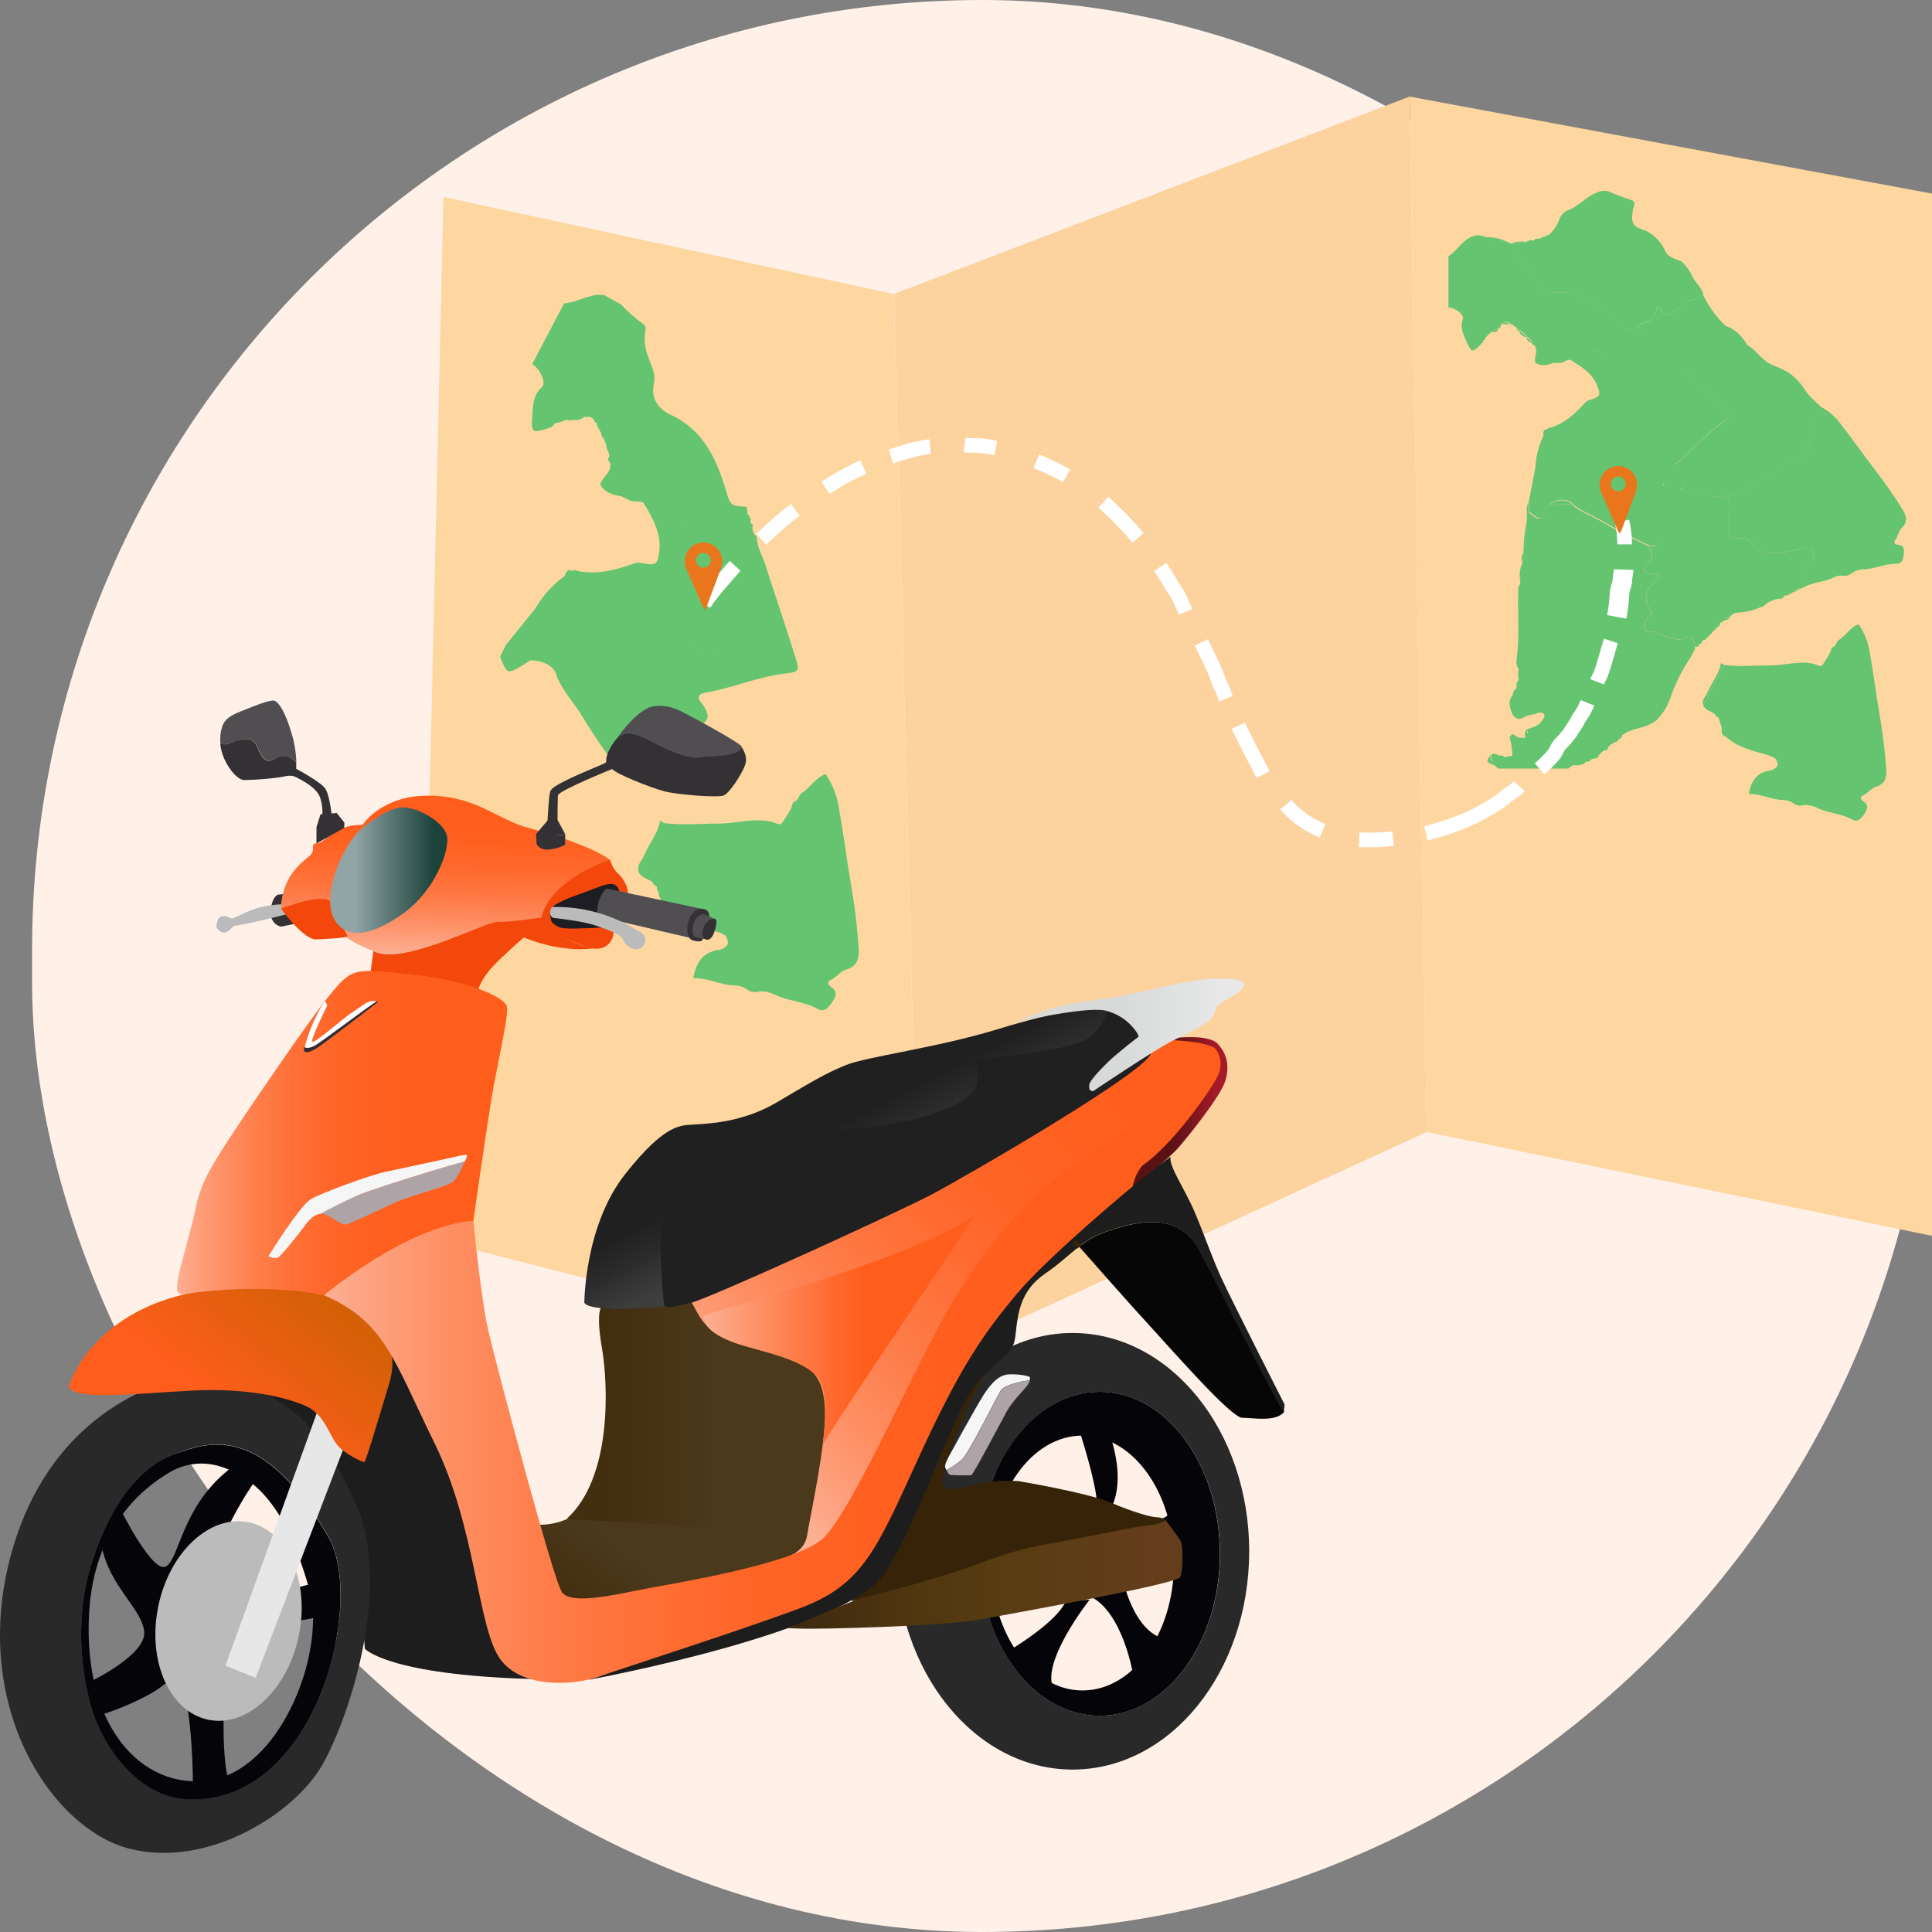 <svg xmlns="http://www.w3.org/2000/svg" width="40" height="40" viewBox="0 0 40 40" fill="none"><rect x="0" y="0" width="40" height="40" fill="#808080" stroke="none"/><g id="Group 1000004703"><g id="Group 1000004702"><rect id="Rectangle 143784" x="0.664" width="39.344" height="40" rx="19.672" fill="#FFF1E8"></rect></g><g id="Group 1000004685"><path id="Vector" d="M19.074 28.239L8.684 25.586L9.181 4.078L18.504 6.086L19.074 28.239Z" fill="#FED7A0"></path><path id="Vector_2" d="M29.538 23.437L19.077 28.24L18.508 6.087L29.182 2L29.538 23.437Z" fill="#FCD29F"></path><path id="Vector_3" d="M40 4.008V25.587L29.54 23.437L29.184 2L40 4.008Z" fill="#FED7A0"></path><path id="Vector_4" d="M11.976 8.699H11.975L11.973 8.715L11.976 8.699Z" fill="#65C470"></path><path id="Vector_5" d="M15.541 10.672L15.535 10.678H15.543L15.541 10.672Z" fill="#65C470"></path><path id="Vector_6" d="M16.461 13.585C16.284 13.022 16.096 12.462 15.913 11.902L15.875 11.786V11.791C15.82 11.559 15.674 11.356 15.665 11.11C15.629 11.081 15.602 11.042 15.588 10.998C15.575 10.954 15.575 10.906 15.589 10.862C15.527 10.836 15.528 10.79 15.55 10.738C15.52 10.725 15.5 10.709 15.527 10.677C15.448 10.662 15.486 10.582 15.46 10.538C15.46 10.523 15.462 10.508 15.467 10.494C15.107 10.472 15.125 10.466 15.022 10.127C14.826 9.48 14.549 8.895 13.881 8.584C13.645 8.474 13.466 8.269 13.538 7.939C13.594 7.686 13.418 7.467 13.371 7.222C13.339 7.077 13.339 6.927 13.371 6.782L13.339 6.726C13.161 6.598 12.996 6.453 12.846 6.292L12.852 6.3L12.499 6.104C12.207 6.078 11.959 6.258 11.678 6.283L11.019 7.537C11.186 7.643 11.316 7.927 11.22 8.013C11.056 8.162 11.039 8.344 11.025 8.543C10.995 8.982 10.989 8.982 11.411 8.846L11.47 8.796H11.465C11.474 8.78 11.488 8.767 11.505 8.759C11.522 8.751 11.541 8.748 11.559 8.751H11.556L11.623 8.73H11.618L11.685 8.71H11.681C11.685 8.705 11.69 8.7 11.696 8.696C11.702 8.693 11.709 8.691 11.716 8.69C11.723 8.689 11.73 8.689 11.736 8.691C11.743 8.693 11.749 8.696 11.755 8.701H11.768L11.979 8.692L12.07 8.656C12.072 8.651 12.076 8.645 12.08 8.641C12.085 8.637 12.09 8.634 12.096 8.632C12.102 8.63 12.109 8.629 12.115 8.63C12.121 8.631 12.127 8.633 12.132 8.637C12.15 8.63 12.17 8.627 12.189 8.628C12.209 8.629 12.227 8.634 12.245 8.643C12.262 8.653 12.277 8.666 12.288 8.681C12.3 8.697 12.308 8.715 12.312 8.734L12.321 8.741C12.328 8.742 12.335 8.745 12.341 8.75C12.347 8.754 12.352 8.76 12.355 8.766C12.359 8.773 12.36 8.78 12.361 8.787C12.361 8.795 12.359 8.802 12.356 8.809L12.391 8.866L12.387 8.86C12.398 8.879 12.409 8.899 12.42 8.918V8.924C12.44 8.951 12.463 8.978 12.448 9.015C12.514 9.09 12.553 9.185 12.559 9.285C12.587 9.342 12.626 9.395 12.61 9.466C12.548 9.533 12.658 9.575 12.636 9.637C12.636 9.796 12.48 9.872 12.435 10.008L12.425 10.028C12.521 10.2 12.684 10.251 12.862 10.273L12.996 10.34C13.1 10.42 13.282 10.34 13.339 10.436C13.514 10.731 13.693 11.042 13.651 11.406C13.616 11.703 13.581 11.71 13.284 11.657C13.241 11.646 13.195 11.646 13.151 11.657C12.765 11.798 12.376 11.903 11.96 11.823C11.945 11.811 11.926 11.803 11.906 11.803C11.886 11.802 11.867 11.808 11.851 11.819C11.745 11.772 11.717 11.854 11.687 11.928C11.441 12.107 11.234 12.337 11.081 12.601L10.47 13.36L10.355 13.597C10.499 13.966 10.5 13.966 10.843 13.76C10.887 13.734 10.928 13.702 10.972 13.673C11.26 13.666 11.498 13.808 11.53 14.013C11.648 14.293 11.854 14.516 12.014 14.767C12.26 15.173 12.526 15.566 12.812 15.944C13.012 16.151 13.097 16.136 13.263 15.866C13.364 15.702 13.41 15.495 13.611 15.41C13.646 15.4 13.682 15.395 13.719 15.396C13.877 15.221 13.786 14.958 13.935 14.781C13.945 14.734 13.995 14.646 14.01 14.704C14.07 14.917 14.293 14.924 14.4 15.066C14.405 15.06 14.406 15.049 14.412 15.047C14.753 14.935 14.674 14.745 14.509 14.536C14.425 14.429 14.474 14.364 14.588 14.345C15.138 14.252 15.657 14.024 16.211 13.95C16.55 13.914 16.562 13.9 16.461 13.585ZM12.903 12.377C12.915 12.331 12.926 12.285 12.938 12.242L12.903 12.377C12.951 12.382 13.016 12.352 13.06 12.366C13.018 12.352 12.953 12.381 12.905 12.377H12.903ZM14.122 10.748C14.232 10.642 14.196 10.554 14.009 10.474C14.193 10.554 14.229 10.642 14.122 10.748ZM14.217 10.823C14.222 10.839 14.231 10.853 14.245 10.863C14.23 10.854 14.219 10.839 14.213 10.823H14.217ZM14.209 13.017C14.222 12.998 14.23 12.977 14.233 12.955C14.236 12.932 14.233 12.91 14.226 12.888C14.233 12.91 14.235 12.933 14.231 12.955C14.228 12.977 14.219 12.999 14.206 13.017H14.209ZM14.253 13.334C14.337 13.401 14.453 13.425 14.554 13.464C14.451 13.425 14.334 13.4 14.249 13.334H14.253ZM14.773 13.567C14.746 13.494 14.848 13.432 14.808 13.354C14.848 13.435 14.746 13.494 14.773 13.567C14.787 13.57 14.803 13.569 14.817 13.562C14.802 13.569 14.785 13.571 14.769 13.567H14.773Z" fill="#65C470"></path><path id="Vector_7" d="M15.59 10.855C15.59 10.857 15.59 10.859 15.59 10.861H15.593L15.59 10.855Z" fill="#65C470"></path><path id="Vector_8" d="M15.555 10.73C15.555 10.732 15.555 10.734 15.555 10.736H15.559L15.555 10.73Z" fill="#65C470"></path><path id="Vector_9" d="M17.212 20.438C17.152 20.399 17.116 20.329 17.189 20.296C17.315 20.238 17.395 20.112 17.523 20.073C17.749 20.006 17.79 19.847 17.778 19.635C17.746 19.164 17.688 18.696 17.605 18.232C17.52 17.733 17.46 17.23 17.369 16.734C17.332 16.48 17.237 16.238 17.093 16.027C16.876 16.099 16.772 16.32 16.582 16.427C16.535 16.486 16.526 16.577 16.437 16.6C16.427 16.61 16.418 16.621 16.41 16.633C16.382 16.781 16.282 16.889 16.209 17.013C16.149 17.117 16.068 17.037 16.009 17.022C15.629 16.92 15.254 17.052 14.873 17.051C14.491 17.051 14.114 17.092 13.737 17.039C13.562 17.373 13.388 17.706 13.215 18.039C13.271 18.174 13.415 18.19 13.517 18.269C13.547 18.29 13.601 18.288 13.608 18.332C13.601 18.289 13.547 18.29 13.517 18.269C13.526 18.318 13.568 18.336 13.604 18.36C13.6 18.382 13.601 18.405 13.608 18.427C13.615 18.448 13.626 18.468 13.642 18.484C13.638 18.506 13.639 18.529 13.646 18.551C13.652 18.572 13.664 18.592 13.68 18.608C13.68 18.695 13.654 18.794 13.779 18.823C14.012 19.038 14.3 19.138 14.598 19.218C14.706 19.247 14.813 19.285 14.921 19.316L15.026 19.377C15.104 19.535 15.093 19.568 14.928 19.66C14.569 19.692 14.406 19.918 14.356 20.254C14.66 20.238 14.934 20.408 15.238 20.402C15.321 20.409 15.401 20.439 15.468 20.488C15.499 20.51 15.534 20.525 15.571 20.533C15.608 20.541 15.646 20.542 15.683 20.535C15.828 20.504 15.957 20.555 16.076 20.609C16.35 20.731 16.658 20.738 16.924 20.887C17.069 20.969 17.156 20.856 17.23 20.746C17.305 20.636 17.353 20.53 17.212 20.438Z" fill="#65C470"></path><path id="Vector_10" d="M13.665 16.992C13.624 17.262 13.437 17.463 13.338 17.706C13.295 17.814 13.184 17.898 13.223 18.036C13.397 17.703 13.571 17.369 13.745 17.036L13.665 16.992Z" fill="#65C470"></path><path id="Vector_11" d="M38.58 16.594C38.53 16.561 38.5 16.503 38.561 16.476C38.666 16.428 38.732 16.323 38.84 16.29C39.027 16.233 39.063 16.103 39.052 15.926C39.025 15.534 38.977 15.145 38.908 14.759C38.838 14.344 38.788 13.926 38.712 13.513C38.681 13.302 38.602 13.101 38.482 12.926C38.301 12.986 38.215 13.169 38.057 13.258C38.018 13.307 38.011 13.383 37.937 13.402C37.928 13.41 37.92 13.42 37.914 13.43C37.891 13.553 37.807 13.643 37.748 13.746C37.698 13.833 37.631 13.766 37.583 13.753C37.267 13.668 36.956 13.778 36.642 13.777C36.328 13.777 36.011 13.812 35.695 13.767L35.262 14.599C35.309 14.712 35.43 14.725 35.513 14.79C35.538 14.807 35.58 14.806 35.589 14.842C35.583 14.806 35.538 14.807 35.513 14.79C35.52 14.832 35.555 14.846 35.585 14.866C35.606 14.935 35.627 15.003 35.648 15.072C35.648 15.144 35.627 15.226 35.73 15.251C35.925 15.43 36.164 15.512 36.412 15.579C36.502 15.603 36.591 15.633 36.679 15.661L36.766 15.712C36.833 15.843 36.821 15.87 36.685 15.947C36.386 15.974 36.251 16.161 36.209 16.441C36.462 16.427 36.689 16.569 36.944 16.564C37.013 16.57 37.079 16.595 37.135 16.635C37.16 16.654 37.19 16.666 37.22 16.673C37.251 16.68 37.282 16.681 37.313 16.675C37.426 16.658 37.541 16.68 37.64 16.736C37.868 16.838 38.124 16.843 38.346 16.968C38.466 17.035 38.539 16.942 38.6 16.85C38.662 16.759 38.699 16.67 38.58 16.594ZM35.701 15.149C35.701 15.157 35.701 15.166 35.704 15.174C35.706 15.166 35.702 15.159 35.701 15.149Z" fill="#65C470"></path><path id="Vector_12" d="M35.628 13.73C35.595 13.955 35.438 14.123 35.357 14.325C35.321 14.415 35.228 14.484 35.261 14.598L35.694 13.767L35.628 13.73Z" fill="#65C470"></path><path id="Vector_13" d="M34.853 6.338C34.788 6.369 34.724 6.405 34.664 6.445C34.55 6.532 34.452 6.571 34.378 6.402C34.358 6.359 34.297 6.342 34.295 6.396C34.285 6.609 34.13 6.651 33.975 6.703C33.958 6.709 33.947 6.737 33.933 6.754C33.689 6.867 33.699 6.857 33.514 6.67C33.161 6.313 32.779 6.025 32.229 6.055C32.035 6.066 31.846 5.994 31.78 5.751C31.729 5.565 31.537 5.481 31.422 5.338C31.351 5.254 31.299 5.155 31.27 5.048C31.279 5.044 31.288 5.042 31.298 5.04C31.398 5.06 31.492 5.019 31.588 5.011H31.598L31.746 4.98C31.791 4.968 31.848 4.99 31.88 4.938H31.875C31.913 4.935 31.954 4.938 31.98 4.901L32.069 4.863C32.169 4.773 32.244 4.66 32.288 4.533C32.306 4.488 32.333 4.448 32.367 4.415C32.402 4.383 32.443 4.358 32.488 4.343C32.684 4.261 32.823 4.095 33.015 4.006C33.137 3.952 33.234 3.922 33.355 3.983C33.433 4.023 33.518 4.051 33.599 4.082L33.779 4.144H33.791C33.876 4.203 33.824 4.274 33.808 4.342C33.764 4.634 33.796 4.686 34.086 4.782C34.263 4.873 34.403 5.024 34.482 5.207C34.521 5.283 34.587 5.341 34.666 5.371L34.719 5.407H34.715C34.724 5.427 34.739 5.445 34.757 5.457C34.776 5.469 34.798 5.475 34.82 5.474L34.856 5.511L34.892 5.548V5.545C34.892 5.554 34.896 5.564 34.903 5.571C34.91 5.577 34.919 5.581 34.929 5.582L34.966 5.618C34.975 5.66 34.981 5.705 35.032 5.716C35.105 5.851 35.225 5.951 35.27 6.1C35.23 6.146 35.177 6.18 35.119 6.199C35.066 6.196 35.014 6.208 34.967 6.232C34.92 6.257 34.881 6.293 34.853 6.338ZM34.084 5.182C33.989 5.246 34.049 5.326 34.047 5.419C34.103 5.351 34.237 5.351 34.139 5.236C34.14 5.197 34.119 5.181 34.084 5.18V5.182ZM33.617 6.012C33.438 5.894 33.385 6.161 33.232 6.126C33.455 6.202 33.566 6.177 33.695 6.039C33.739 6.113 33.729 6.236 33.863 6.232C34.009 6.228 33.908 6.097 33.961 6.043C33.967 6.036 33.961 6.016 33.961 5.99C33.84 6.033 33.727 6.008 33.614 6.01L33.617 6.012ZM34.844 5.625C34.658 5.607 34.618 5.662 34.686 5.844C34.792 5.912 34.736 5.965 34.663 5.997C34.612 6.019 34.608 6.064 34.583 6.097C34.644 6.004 34.7 6.138 34.704 6.12C34.717 6.048 34.844 6.07 34.811 5.994C34.774 5.907 34.825 5.854 34.865 5.806C34.927 5.728 34.896 5.678 34.842 5.623L34.844 5.625ZM33.483 5.098C33.478 5.16 33.471 5.211 33.471 5.263C33.47 5.314 33.471 5.379 33.55 5.337C33.612 5.303 33.736 5.394 33.741 5.243C33.741 5.201 33.735 5.16 33.687 5.151C33.639 5.143 33.61 5.151 33.602 5.206C33.597 5.241 33.596 5.283 33.55 5.295C33.512 5.236 33.566 5.154 33.481 5.096L33.483 5.098ZM32.726 5.351C32.778 5.354 32.831 5.354 32.883 5.351C32.973 5.337 32.95 5.246 32.98 5.191C32.996 5.161 32.957 5.151 32.928 5.148C32.851 5.14 32.81 5.169 32.825 5.251C32.836 5.317 32.764 5.3 32.724 5.349L32.726 5.351ZM32.549 5.36C32.64 5.336 32.629 5.235 32.703 5.225C32.711 5.225 32.748 5.152 32.703 5.124C32.658 5.097 32.628 5.133 32.615 5.182C32.601 5.232 32.573 5.286 32.547 5.358L32.549 5.36ZM35.022 6.076C35.031 6.014 35.001 5.998 34.946 5.998C34.89 5.997 34.862 6.01 34.857 6.065C34.851 6.12 34.861 6.147 34.924 6.15C34.986 6.153 35.019 6.136 35.02 6.074L35.022 6.076ZM34.317 6.009C34.293 6.065 34.246 6.052 34.203 6.064C34.159 6.076 34.196 6.17 34.251 6.159C34.335 6.139 34.301 6.059 34.316 6.005L34.317 6.009Z" fill="#65C470"></path><path id="Vector_14" d="M35.99 7.294C35.834 7.299 35.834 7.299 35.828 7.129C35.767 7.2 35.694 7.196 35.667 7.129C35.636 7.044 35.487 7.034 35.526 6.946C35.566 6.858 35.629 6.752 35.765 6.783C35.944 6.853 36.092 6.987 36.181 7.158C36.1 7.125 36.066 7.039 35.998 6.991C35.971 6.972 35.95 6.933 35.914 6.962C35.878 6.992 35.904 7.025 35.907 7.06C35.915 7.161 36.081 7.139 36.041 7.262L35.99 7.294Z" fill="#65C470"></path><path id="Vector_15" d="M36.038 7.252C36.076 7.132 35.911 7.154 35.905 7.05C35.905 7.015 35.878 6.983 35.911 6.952C35.945 6.922 35.969 6.962 35.995 6.981C36.062 7.029 36.098 7.116 36.179 7.148C36.337 7.232 36.432 7.393 36.58 7.49L36.528 7.529C36.477 7.462 36.406 7.496 36.342 7.492L36.334 7.484C36.34 7.39 36.274 7.372 36.2 7.358C36.203 7.346 36.201 7.334 36.197 7.323C36.192 7.312 36.184 7.302 36.174 7.296C36.135 7.273 36.105 7.216 36.038 7.252Z" fill="#65C470"></path><path id="Vector_16" d="M35.699 12.844C35.714 12.787 35.766 12.793 35.806 12.781C35.79 12.834 35.747 12.843 35.699 12.844Z" fill="#65C470"></path><path id="Vector_17" d="M35.024 5.719C34.971 5.708 34.964 5.663 34.957 5.621C35.003 5.636 35.015 5.676 35.024 5.719Z" fill="#65C470"></path><path id="Vector_18" d="M35.535 12.997C35.535 12.944 35.573 12.924 35.61 12.902C35.619 12.962 35.571 12.976 35.535 12.997Z" fill="#65C470"></path><path id="Vector_19" d="M36.832 12.399C36.844 12.378 36.862 12.361 36.883 12.349C36.904 12.337 36.928 12.331 36.952 12.332C36.941 12.354 36.924 12.372 36.902 12.384C36.881 12.396 36.856 12.402 36.832 12.399Z" fill="#65C470"></path><path id="Vector_20" d="M34.82 5.485C34.798 5.486 34.776 5.48 34.757 5.468C34.738 5.456 34.724 5.439 34.715 5.418C34.737 5.417 34.759 5.423 34.778 5.435C34.797 5.447 34.812 5.465 34.82 5.485Z" fill="#65C470"></path><path id="Vector_21" d="M36.953 12.329C36.966 12.316 36.982 12.305 37 12.299C37.018 12.293 37.037 12.291 37.055 12.294C37.044 12.31 37.028 12.322 37.01 12.328C36.991 12.334 36.972 12.335 36.953 12.329Z" fill="#65C470"></path><path id="Vector_22" d="M37.188 12.232C37.194 12.217 37.206 12.205 37.22 12.198C37.235 12.191 37.252 12.19 37.267 12.194L37.188 12.232Z" fill="#65C470"></path><path id="Vector_23" d="M37.117 12.265C37.127 12.227 37.158 12.231 37.184 12.231C37.177 12.242 37.167 12.251 37.155 12.257C37.144 12.263 37.13 12.265 37.117 12.265Z" fill="#65C470"></path><path id="Vector_24" d="M37.051 12.297C37.057 12.285 37.067 12.276 37.079 12.269C37.091 12.263 37.105 12.261 37.118 12.262C37.111 12.274 37.101 12.283 37.089 12.289C37.078 12.295 37.064 12.298 37.051 12.297Z" fill="#65C470"></path><path id="Vector_25" d="M34.924 5.592C34.914 5.592 34.905 5.588 34.898 5.581C34.891 5.574 34.887 5.564 34.887 5.555C34.899 5.567 34.912 5.579 34.924 5.592Z" fill="#65C470"></path><path id="Vector_26" d="M35.16 13.395C35.166 13.382 35.17 13.369 35.176 13.355L35.16 13.395Z" fill="#65C470"></path><path id="Vector_27" d="M31.232 5.023C31.071 5.001 30.912 4.964 30.758 4.911C30.923 4.904 31.087 4.943 31.232 5.023Z" fill="#65C470"></path><path id="Vector_28" d="M30.761 4.914L30.461 4.909C30.507 4.883 30.559 4.87 30.612 4.871C30.664 4.872 30.716 4.887 30.761 4.914Z" fill="#65C470"></path><path id="Vector_29" d="M31.591 5.009C31.495 5.018 31.401 5.059 31.301 5.038C31.393 5 31.493 4.99 31.591 5.009Z" fill="#65C470"></path><path id="Vector_30" d="M31.884 4.942C31.85 4.994 31.793 4.972 31.75 4.985C31.782 4.934 31.834 4.941 31.884 4.942Z" fill="#65C470"></path><path id="Vector_31" d="M31.75 4.981L31.602 5.011C31.621 4.993 31.645 4.981 31.672 4.976C31.698 4.97 31.725 4.972 31.75 4.981Z" fill="#65C470"></path><path id="Vector_32" d="M31.988 4.904C31.963 4.944 31.921 4.938 31.883 4.941C31.896 4.926 31.912 4.915 31.931 4.909C31.949 4.902 31.969 4.901 31.988 4.904Z" fill="#65C470"></path><path id="Vector_33" d="M32.07 4.873L31.98 4.911C31.99 4.896 32.003 4.885 32.019 4.878C32.035 4.871 32.053 4.869 32.07 4.873Z" fill="#65C470"></path><path id="Vector_34" d="M31.61 10.797C31.622 11.018 31.599 11.239 31.543 11.453C31.54 11.233 31.563 11.012 31.61 10.797Z" fill="#65C470"></path><path id="Vector_35" d="M31.522 11.66C31.507 11.795 31.492 11.934 31.477 12.07C31.461 11.93 31.448 11.791 31.522 11.66Z" fill="#65C470"></path><path id="Vector_36" d="M31.65 10.599C31.633 10.659 31.672 10.734 31.61 10.784C31.625 10.658 31.582 10.525 31.643 10.402C31.646 10.468 31.648 10.534 31.65 10.599Z" fill="#65C470"></path><path id="Vector_37" d="M31.441 6.848C31.511 6.874 31.57 6.924 31.609 6.988C31.572 6.98 31.537 6.963 31.508 6.939C31.479 6.914 31.456 6.883 31.441 6.848Z" fill="#65C470"></path><path id="Vector_38" d="M31.54 11.449C31.531 11.517 31.561 11.593 31.518 11.659C31.506 11.59 31.485 11.514 31.54 11.449Z" fill="#65C470"></path><path id="Vector_39" d="M31.605 6.988C31.644 7.016 31.689 7.037 31.702 7.089C31.677 7.087 31.653 7.075 31.635 7.057C31.617 7.038 31.607 7.014 31.605 6.988Z" fill="#65C470"></path><path id="Vector_40" d="M30.887 6.878L31.021 6.797C31.01 6.882 30.945 6.878 30.887 6.878Z" fill="#65C470"></path><path id="Vector_41" d="M31.102 6.712C31.111 6.701 31.123 6.692 31.136 6.685C31.149 6.679 31.164 6.676 31.178 6.676C31.193 6.676 31.208 6.679 31.221 6.685C31.234 6.692 31.246 6.701 31.255 6.712H31.102Z" fill="#65C470"></path><path id="Vector_42" d="M31.395 6.797C31.417 6.809 31.442 6.818 31.446 6.849C31.432 6.849 31.419 6.843 31.41 6.833C31.4 6.824 31.395 6.811 31.395 6.797Z" fill="#65C470"></path><path id="Vector_43" d="M31.023 6.802L31.071 6.746C31.072 6.753 31.071 6.76 31.069 6.766C31.067 6.773 31.064 6.779 31.059 6.784C31.055 6.789 31.049 6.794 31.043 6.797C31.037 6.8 31.03 6.802 31.023 6.802Z" fill="#65C470"></path><path id="Vector_44" d="M30.719 7.043C30.719 7.029 30.724 7.015 30.732 7.004C30.741 6.993 30.753 6.985 30.766 6.98C30.765 6.995 30.761 7.008 30.752 7.019C30.744 7.031 30.732 7.039 30.719 7.043Z" fill="#65C470"></path><path id="Vector_45" d="M31.066 6.743C31.066 6.719 31.079 6.708 31.102 6.707L31.066 6.743Z" fill="#65C470"></path><path id="Vector_46" d="M31.258 6.715C31.283 6.715 31.301 6.72 31.305 6.747L31.258 6.715Z" fill="#65C470"></path><path id="Vector_47" d="M30.828 6.916C30.829 6.911 30.831 6.906 30.834 6.901C30.836 6.897 30.84 6.893 30.844 6.89C30.848 6.887 30.853 6.885 30.858 6.884C30.863 6.883 30.869 6.883 30.874 6.883L30.828 6.916Z" fill="#65C470"></path><path id="Vector_48" d="M30.695 7.097L30.717 7.043C30.712 7.06 30.705 7.082 30.695 7.097Z" fill="#65C470"></path><path id="Vector_49" d="M32.567 10.46C32.409 10.393 32.241 10.487 32.082 10.432C32.27 10.326 32.477 10.337 32.567 10.46Z" fill="#65C470"></path><path id="Vector_50" d="M34.031 7.264C33.964 7.29 33.964 7.346 33.964 7.404C33.859 7.38 33.942 7.309 33.929 7.262H34.003C34.007 7.264 34.012 7.266 34.017 7.266C34.022 7.266 34.027 7.266 34.031 7.264Z" fill="#65C470"></path><path id="Vector_51" d="M34.145 6.949L34.284 7.089C34.249 7.084 34.217 7.067 34.192 7.042C34.167 7.017 34.15 6.984 34.145 6.949Z" fill="#65C470"></path><path id="Vector_52" d="M33.949 6.785C33.971 6.784 33.993 6.79 34.011 6.802C34.029 6.814 34.042 6.832 34.049 6.853C33.986 6.878 33.984 6.805 33.949 6.785Z" fill="#65C470"></path><path id="Vector_53" d="M34.078 6.879C34.111 6.893 34.137 6.919 34.15 6.952C34.096 6.96 34.08 6.927 34.078 6.879Z" fill="#65C470"></path><path id="Vector_54" d="M34.652 7.461C34.711 7.444 34.711 7.487 34.72 7.523L34.652 7.461Z" fill="#65C470"></path><path id="Vector_55" d="M34.719 9.098L34.723 9.106L34.719 9.1L34.719 9.098Z" fill="#65C470"></path><path id="Vector_56" d="M34.042 6.848L34.081 6.885C34.053 6.888 34.03 6.885 34.042 6.848Z" fill="#65C470"></path><path id="Vector_57" d="M33.486 12.972C33.4 12.959 33.346 12.913 33.348 12.828C33.347 12.808 33.349 12.788 33.357 12.77C33.364 12.751 33.375 12.734 33.389 12.721C33.404 12.707 33.421 12.697 33.439 12.69C33.458 12.684 33.478 12.682 33.498 12.685C33.517 12.684 33.537 12.688 33.555 12.697C33.573 12.705 33.589 12.717 33.602 12.732C33.614 12.747 33.624 12.765 33.629 12.784C33.634 12.803 33.635 12.823 33.631 12.843C33.629 12.879 33.612 12.914 33.585 12.938C33.558 12.962 33.522 12.974 33.486 12.972Z" fill="#65C470"></path><path id="Vector_58" d="M32.954 13.556C32.721 13.563 32.836 13.401 32.814 13.297C32.904 13.302 32.888 13.39 32.941 13.417C33.008 13.407 32.984 13.277 33.075 13.305C33.091 13.31 33.091 13.366 33.099 13.398C33.099 13.441 33.099 13.484 33.099 13.528C33.083 13.568 33.05 13.566 33.016 13.563C33.016 13.525 33.035 13.483 32.996 13.436L32.954 13.556ZM32.888 13.508L32.876 13.477C32.87 13.485 32.864 13.492 32.86 13.501C32.86 13.501 32.864 13.515 32.865 13.514C32.872 13.513 32.879 13.511 32.886 13.508H32.888Z" fill="#65C470"></path><path id="Vector_59" d="M33.184 13.419C33.229 13.386 33.283 13.411 33.342 13.377C33.467 13.305 33.382 13.476 33.471 13.505C33.493 13.505 33.479 13.446 33.51 13.423C33.553 13.558 33.532 13.586 33.401 13.558C33.342 13.545 33.293 13.496 33.227 13.519C33.219 13.482 33.164 13.467 33.184 13.419Z" fill="#65C470"></path><path id="Vector_60" d="M33.189 13.418C33.171 13.466 33.225 13.481 33.233 13.517C33.197 13.599 33.15 13.509 33.109 13.524C33.109 13.481 33.109 13.438 33.105 13.395L33.189 13.418Z" fill="#65C470"></path><path id="Vector_61" d="M32.961 13.553L33.007 13.434C33.047 13.48 33.028 13.523 33.028 13.56L32.961 13.553Z" fill="#65C470"></path><path id="Vector_62" d="M38.261 10.077C38.245 10.108 38.221 10.134 38.192 10.153C38.163 10.171 38.129 10.182 38.095 10.184C38.023 10.191 38.006 10.117 38.004 10.068C38.003 10.05 38.005 10.031 38.011 10.014C38.017 9.997 38.026 9.981 38.038 9.967C38.05 9.954 38.064 9.943 38.081 9.935C38.097 9.927 38.115 9.923 38.133 9.922C38.219 9.917 38.246 9.981 38.261 10.077Z" fill="#65C470"></path><path id="Vector_63" d="M37.439 10.604C37.441 10.617 37.439 10.63 37.435 10.642C37.431 10.654 37.424 10.665 37.416 10.675C37.407 10.684 37.396 10.692 37.385 10.697C37.373 10.703 37.36 10.705 37.347 10.705C37.28 10.711 37.239 10.691 37.238 10.615C37.238 10.553 37.288 10.523 37.316 10.48C37.36 10.518 37.426 10.537 37.439 10.604Z" fill="#65C470"></path><path id="Vector_64" d="M37.528 11.569C37.515 11.496 37.548 11.414 37.492 11.348C37.601 11.425 37.605 11.45 37.528 11.569Z" fill="#65C470"></path><path id="Vector_65" d="M37.454 9.378C37.433 9.328 37.422 9.273 37.422 9.218C37.422 9.164 37.433 9.109 37.454 9.059C37.487 9.169 37.457 9.272 37.454 9.378Z" fill="#65C470"></path><path id="Vector_66" d="M37.458 9.028C37.458 8.97 37.434 8.908 37.494 8.863C37.483 8.919 37.508 8.982 37.458 9.028Z" fill="#65C470"></path><path id="Vector_67" d="M34.855 6.342C34.883 6.299 34.921 6.265 34.966 6.241C35.011 6.218 35.06 6.206 35.111 6.207C35.044 6.31 35.044 6.301 35.143 6.322C35.228 6.34 35.171 6.396 35.154 6.436C35.136 6.458 35.087 6.476 35.127 6.503C35.151 6.522 35.167 6.478 35.178 6.453C35.295 6.49 35.346 6.587 35.378 6.695L35.372 6.732L35.403 6.715C35.433 6.715 35.46 6.656 35.488 6.697C35.525 6.75 35.462 6.773 35.438 6.806C35.414 6.839 35.382 6.895 35.335 6.839C35.238 6.722 35.111 6.644 35.001 6.546C34.972 6.52 35.001 6.497 35.008 6.472C35.041 6.393 34.997 6.39 34.948 6.42C34.815 6.497 34.876 6.376 34.855 6.342ZM35.274 6.672L35.286 6.662C35.282 6.658 35.279 6.651 35.276 6.651C35.273 6.65 35.268 6.657 35.264 6.66L35.274 6.672Z" fill="#65C470"></path><path id="Vector_68" d="M37.057 7.872C37.071 8.119 37.072 8.117 36.856 8.078C36.812 8.074 36.768 8.082 36.728 8.101C36.654 8.133 36.641 8.101 36.644 8.033C36.647 7.966 36.618 7.853 36.644 7.837C36.715 7.796 36.732 7.912 36.796 7.942C36.86 7.971 36.879 7.987 36.93 7.933C36.968 7.905 37.011 7.884 37.057 7.872ZM36.741 7.965C36.727 7.992 36.712 8.006 36.713 8.018C36.719 8.037 36.727 8.055 36.737 8.071C36.745 8.059 36.761 8.046 36.761 8.034C36.758 8.01 36.751 7.987 36.741 7.965Z" fill="#65C470"></path><path id="Vector_69" d="M36.346 7.495C36.409 7.495 36.479 7.466 36.531 7.532C36.52 7.615 36.478 7.692 36.414 7.745C36.3 7.684 36.307 7.595 36.346 7.495Z" fill="#65C470"></path><path id="Vector_70" d="M36.037 7.254C36.099 7.218 36.132 7.275 36.176 7.299C36.17 7.336 36.19 7.412 36.126 7.39C35.988 7.345 36.068 7.403 36.096 7.443L36.044 7.468C35.977 7.425 35.94 7.372 35.984 7.29L36.037 7.254Z" fill="#65C470"></path><path id="Vector_71" d="M36.031 8.077C36.057 8.016 36 7.904 36.138 7.91C36.188 7.91 36.212 7.933 36.213 7.978C36.213 8.055 36.17 7.995 36.15 7.994C36.088 7.994 36.112 8.036 36.112 8.061C36.112 8.129 36.073 8.117 36.032 8.108C36.032 8.099 36.032 8.088 36.031 8.077Z" fill="#65C470"></path><path id="Vector_72" d="M36.414 7.749C36.479 7.696 36.521 7.62 36.532 7.536L36.584 7.496C36.607 7.727 36.592 7.749 36.414 7.749Z" fill="#65C470"></path><path id="Vector_73" d="M36.205 7.363C36.275 7.377 36.338 7.395 36.338 7.489C36.289 7.478 36.245 7.466 36.205 7.518C36.164 7.57 36.128 7.537 36.102 7.493C36.127 7.48 36.15 7.462 36.168 7.44C36.185 7.417 36.198 7.391 36.205 7.363Z" fill="#65C470"></path><path id="Vector_74" d="M36.206 7.363C36.199 7.392 36.186 7.418 36.168 7.44C36.149 7.463 36.126 7.481 36.1 7.493C36.09 7.496 36.079 7.495 36.069 7.491C36.06 7.487 36.052 7.479 36.047 7.47L36.1 7.445C36.071 7.405 35.991 7.347 36.13 7.392C36.194 7.414 36.174 7.338 36.18 7.301C36.19 7.307 36.198 7.317 36.203 7.328C36.207 7.339 36.208 7.352 36.206 7.363Z" fill="#65C470"></path><path id="Vector_75" d="M36.035 8.079C36.035 8.09 36.035 8.1 36.035 8.111C35.996 8.05 35.891 8.178 35.875 8.053C35.892 8.046 35.908 8.035 35.919 8.02C35.931 8.005 35.939 7.988 35.942 7.969C36.05 7.941 35.986 8.057 36.035 8.079Z" fill="#65C470"></path><path id="Vector_76" d="M35.941 7.965C35.938 7.983 35.931 8.001 35.919 8.016C35.907 8.03 35.892 8.042 35.874 8.049C35.818 8.017 35.838 7.994 35.882 7.972C35.886 7.998 35.891 7.998 35.896 7.972L35.941 7.965Z" fill="#65C470"></path><path id="Vector_77" d="M35.893 7.973C35.888 7.997 35.883 7.997 35.879 7.973H35.893Z" fill="#65C470"></path><path id="Vector_78" d="M35.264 12.056C35.359 11.953 35.359 11.953 35.455 11.936C35.455 11.987 35.388 11.946 35.384 11.983C35.364 12.159 35.236 12.105 35.135 12.099C35.104 12.091 35.072 12.089 35.041 12.094C34.991 12.109 34.914 12.149 34.888 12.09C34.87 12.019 34.867 11.945 34.877 11.873C34.877 11.862 34.897 11.845 34.91 11.841C34.954 11.831 35.023 11.822 35.037 11.856C35.084 11.965 35.296 11.837 35.264 12.056Z" fill="#65C470"></path><path id="Vector_79" d="M35.868 11.9C35.943 11.938 36.007 12.069 36.047 11.887C36.057 11.841 36.248 11.957 36.275 12.052C36.342 12.029 36.285 11.956 36.325 11.925C36.338 11.925 36.357 11.925 36.358 11.931C36.374 11.991 36.419 12.065 36.339 12.102C36.288 12.124 36.197 12.138 36.184 12.035C36.177 11.972 36.157 11.937 36.087 11.972C36.018 12.006 36.021 12.05 36.081 12.106C36.014 12.075 35.972 12.017 35.899 12.092C35.868 12.116 35.831 12.131 35.792 12.133C35.754 12.134 35.715 12.124 35.682 12.103C35.64 12.061 35.658 11.955 35.652 11.877C35.652 11.867 35.672 11.849 35.684 11.848C35.691 11.848 35.699 11.85 35.706 11.853C35.713 11.857 35.719 11.862 35.723 11.868C35.731 11.881 35.723 11.901 35.73 11.917C35.742 11.966 35.698 12.052 35.78 12.055C35.862 12.058 35.853 11.97 35.868 11.9Z" fill="#65C470"></path><path id="Vector_80" d="M36.774 11.832C36.789 11.832 36.805 11.834 36.819 11.84C36.833 11.846 36.846 11.855 36.857 11.867C36.867 11.878 36.875 11.891 36.88 11.906C36.885 11.921 36.887 11.936 36.885 11.952C36.886 11.969 36.884 11.986 36.878 12.002C36.873 12.018 36.864 12.033 36.852 12.046C36.841 12.058 36.827 12.068 36.812 12.075C36.796 12.082 36.779 12.086 36.763 12.087C36.747 12.088 36.731 12.087 36.716 12.082C36.702 12.076 36.688 12.068 36.677 12.056C36.666 12.045 36.658 12.032 36.653 12.017C36.649 12.002 36.647 11.986 36.65 11.97C36.65 11.936 36.663 11.903 36.686 11.877C36.709 11.852 36.74 11.836 36.774 11.832Z" fill="#65C470"></path><path id="Vector_81" d="M34.843 5.625C34.897 5.68 34.928 5.729 34.864 5.805C34.823 5.854 34.773 5.906 34.81 5.994C34.843 6.07 34.716 6.048 34.702 6.119C34.702 6.138 34.643 6.003 34.582 6.097C34.606 6.063 34.611 6.019 34.662 5.997C34.735 5.965 34.791 5.912 34.685 5.844C34.783 5.804 34.849 5.741 34.843 5.625Z" fill="#65C470"></path><path id="Vector_82" d="M33.613 6.011C33.725 6.011 33.839 6.033 33.958 5.988C33.958 6.015 33.964 6.035 33.958 6.042C33.906 6.095 34.006 6.227 33.861 6.231C33.727 6.235 33.737 6.112 33.693 6.038L33.613 6.011Z" fill="#65C470"></path><path id="Vector_83" d="M33.615 6.011L33.694 6.038C33.568 6.176 33.453 6.201 33.23 6.124C33.383 6.16 33.436 5.893 33.615 6.011Z" fill="#65C470"></path><path id="Vector_84" d="M33.482 5.098C33.565 5.156 33.513 5.237 33.549 5.294C33.594 5.282 33.595 5.24 33.601 5.205C33.609 5.152 33.645 5.143 33.686 5.151C33.726 5.159 33.74 5.201 33.739 5.242C33.734 5.393 33.611 5.302 33.548 5.336C33.468 5.378 33.468 5.314 33.469 5.262C33.47 5.21 33.477 5.16 33.482 5.098Z" fill="#65C470"></path><path id="Vector_85" d="M32.727 5.349C32.768 5.3 32.838 5.318 32.825 5.249C32.811 5.167 32.851 5.138 32.928 5.146C32.957 5.149 32.995 5.159 32.98 5.189C32.952 5.244 32.973 5.335 32.883 5.348C32.831 5.352 32.779 5.352 32.727 5.349Z" fill="#65C470"></path><path id="Vector_86" d="M32.551 5.364C32.577 5.292 32.6 5.239 32.618 5.184C32.636 5.129 32.65 5.093 32.706 5.126C32.763 5.159 32.716 5.226 32.706 5.227C32.634 5.239 32.642 5.34 32.551 5.364Z" fill="#65C470"></path><path id="Vector_87" d="M35.026 6.073C35.026 6.136 34.989 6.151 34.928 6.149C34.866 6.146 34.855 6.117 34.861 6.064C34.866 6.011 34.895 5.993 34.95 5.997C35.004 6.001 35.035 6.01 35.026 6.073Z" fill="#65C470"></path><path id="Vector_88" d="M34.85 5.624C34.856 5.74 34.79 5.803 34.691 5.843C34.623 5.661 34.663 5.606 34.85 5.624Z" fill="#65C470"></path><path id="Vector_89" d="M34.316 6.004C34.302 6.058 34.335 6.139 34.249 6.154C34.194 6.165 34.153 6.073 34.2 6.059C34.247 6.046 34.292 6.06 34.316 6.004Z" fill="#65C470"></path><path id="Vector_90" d="M34.142 5.237C34.239 5.351 34.105 5.355 34.049 5.42C34.049 5.328 33.99 5.248 34.086 5.184C34.09 5.217 34.098 5.245 34.142 5.237Z" fill="#65C470"></path><path id="Vector_91" d="M34.137 5.237C34.093 5.245 34.085 5.217 34.082 5.184C34.117 5.184 34.138 5.2 34.137 5.237Z" fill="#65C470"></path><path id="Vector_92" d="M32.887 13.507C32.88 13.51 32.872 13.512 32.864 13.514C32.864 13.514 32.858 13.504 32.86 13.5C32.864 13.492 32.869 13.484 32.875 13.477L32.887 13.507Z" fill="#65C470"></path><path id="Vector_93" d="M35.173 6.45C35.162 6.475 35.146 6.518 35.121 6.501C35.08 6.47 35.131 6.452 35.149 6.434L35.173 6.45Z" fill="#65C470"></path><path id="Vector_94" d="M35.272 6.669L35.262 6.658C35.266 6.658 35.27 6.648 35.273 6.648C35.277 6.648 35.28 6.656 35.283 6.659L35.272 6.669Z" fill="#65C470"></path><path id="Vector_95" d="M35.403 6.716L35.371 6.732L35.377 6.695C35.386 6.701 35.395 6.708 35.403 6.716Z" fill="#65C470"></path><path id="Vector_96" d="M36.739 7.965C36.749 7.986 36.756 8.009 36.76 8.032C36.76 8.044 36.743 8.057 36.735 8.069C36.725 8.053 36.716 8.035 36.711 8.016C36.71 8.005 36.724 7.992 36.739 7.965Z" fill="#65C470"></path><path id="Vector_97" d="M31.024 6.801L31.023 6.801L31.027 6.813L31.024 6.801Z" fill="#65C470"></path><path id="Vector_98" d="M34.043 6.848V6.854H34.049L34.043 6.848Z" fill="#65C470"></path><path id="Vector_99" d="M35.664 8.438C35.352 8.13 35.035 7.828 34.72 7.523L34.653 7.461C34.537 7.326 34.369 7.245 34.28 7.085C34.247 7.079 34.216 7.063 34.192 7.039C34.168 7.015 34.152 6.984 34.146 6.95C34.097 6.954 34.079 6.924 34.079 6.883C34.055 6.883 34.036 6.883 34.043 6.851C33.986 6.868 33.983 6.802 33.95 6.783C33.945 6.774 33.941 6.763 33.939 6.752C33.694 6.864 33.705 6.854 33.519 6.667C33.166 6.31 32.784 6.023 32.235 6.052C32.041 6.063 31.852 5.991 31.786 5.748C31.735 5.562 31.543 5.479 31.428 5.335C31.356 5.251 31.304 5.152 31.275 5.046L31.235 5.02C31.073 4.998 30.914 4.961 30.76 4.908H30.767L30.467 4.902C30.266 4.988 30.165 5.193 29.988 5.306V6.363C30.135 6.375 30.322 6.515 30.286 6.606C30.23 6.762 30.282 6.887 30.341 7.023C30.475 7.322 30.469 7.324 30.7 7.087L30.721 7.033V7.037C30.722 7.022 30.726 7.009 30.735 6.998C30.743 6.986 30.755 6.978 30.768 6.974L30.804 6.938L30.84 6.901C30.841 6.896 30.843 6.891 30.846 6.887C30.848 6.882 30.852 6.878 30.856 6.875C30.86 6.872 30.865 6.87 30.87 6.869C30.875 6.868 30.881 6.868 30.886 6.869H30.895L31.029 6.789L31.076 6.734C31.075 6.729 31.076 6.724 31.077 6.72C31.079 6.715 31.081 6.711 31.085 6.708C31.088 6.705 31.092 6.702 31.096 6.701C31.1 6.699 31.105 6.698 31.11 6.699C31.119 6.687 31.131 6.678 31.144 6.672C31.157 6.666 31.171 6.663 31.186 6.663C31.2 6.663 31.215 6.666 31.228 6.672C31.241 6.678 31.253 6.687 31.262 6.699H31.27C31.295 6.699 31.312 6.703 31.317 6.73L31.359 6.756H31.354L31.396 6.782C31.419 6.793 31.443 6.804 31.447 6.833C31.517 6.859 31.575 6.908 31.613 6.973C31.651 7 31.696 7.021 31.709 7.074C31.692 7.141 31.776 7.129 31.785 7.177C31.84 7.282 31.765 7.387 31.785 7.492V7.508C31.908 7.588 32.032 7.564 32.157 7.515H32.268C32.365 7.531 32.457 7.416 32.526 7.458C32.744 7.593 32.971 7.733 33.068 7.987C33.148 8.194 33.126 8.211 32.914 8.281C32.881 8.289 32.851 8.305 32.826 8.328C32.621 8.556 32.401 8.763 32.1 8.856C32.086 8.853 32.071 8.855 32.058 8.861C32.044 8.868 32.034 8.878 32.027 8.891C31.942 8.897 31.952 8.959 31.956 9.02C31.857 9.225 31.8 9.448 31.79 9.676L31.652 10.39C31.652 10.457 31.656 10.521 31.658 10.586C31.88 10.778 31.88 10.778 32.035 10.523C32.054 10.49 32.071 10.455 32.089 10.42C32.277 10.314 32.484 10.325 32.574 10.448C32.749 10.59 32.961 10.665 33.154 10.774C33.457 10.955 33.77 11.119 34.089 11.268C34.29 11.335 34.343 11.295 34.357 11.058C34.367 10.914 34.325 10.762 34.428 10.636C34.448 10.617 34.471 10.601 34.495 10.588C34.539 10.418 34.387 10.277 34.428 10.108C34.417 10.073 34.422 10 34.45 10.031C34.563 10.15 34.713 10.076 34.833 10.132C34.833 10.127 34.833 10.119 34.833 10.116C35.018 9.923 34.899 9.825 34.719 9.745C34.627 9.705 34.637 9.645 34.705 9.592C35.035 9.338 35.297 9.006 35.636 8.762C35.834 8.627 35.838 8.611 35.664 8.438ZM32.904 8.897C32.896 8.862 32.888 8.829 32.88 8.794L32.904 8.897C32.937 8.883 32.971 8.84 33.004 8.834C32.971 8.837 32.937 8.879 32.904 8.897ZM33.139 7.398C33.175 7.29 33.121 7.245 32.971 7.258C33.121 7.241 33.175 7.286 33.139 7.395V7.398ZM33.227 7.415C33.236 7.423 33.248 7.429 33.26 7.432C33.247 7.428 33.236 7.421 33.227 7.412V7.415ZM33.982 8.861C33.984 8.844 33.982 8.828 33.976 8.812C33.97 8.796 33.961 8.782 33.948 8.771C33.96 8.782 33.969 8.795 33.975 8.81C33.981 8.825 33.983 8.842 33.982 8.858V8.861ZM34.12 9.054C34.202 9.059 34.284 9.052 34.363 9.034C34.283 9.051 34.202 9.057 34.12 9.051V9.054ZM34.543 9.025C34.5 8.986 34.547 8.912 34.492 8.872C34.547 8.912 34.5 8.986 34.543 9.025C34.554 9.022 34.563 9.015 34.57 9.006C34.563 9.014 34.553 9.02 34.543 9.022V9.025Z" fill="#65C470"></path><path id="Vector_100" d="M34.078 6.879V6.884H34.082L34.078 6.879Z" fill="#65C470"></path><path id="Vector_101" d="M35.092 13.39C35.056 13.199 35.02 13.172 34.839 13.226C34.799 13.239 34.758 13.244 34.716 13.24C34.675 13.236 34.635 13.224 34.599 13.204C34.522 13.184 34.439 13.185 34.379 13.122C34.358 13.126 34.336 13.125 34.316 13.119C34.295 13.112 34.277 13.101 34.262 13.085H34.252C34.185 13.056 34.091 13.135 34.051 13.025C34.051 12.928 34.051 12.831 34.143 12.766C34.205 12.721 34.185 12.671 34.153 12.618C34.036 12.429 34.055 12.253 34.214 12.08C34.257 12.031 34.307 11.988 34.357 11.94C34.285 11.872 34.206 11.889 34.138 11.869C34.037 11.839 34.012 11.765 34.077 11.71C34.255 11.557 34.228 11.423 34.077 11.281C33.757 11.133 33.444 10.968 33.141 10.788C32.949 10.678 32.736 10.603 32.562 10.462C32.403 10.395 32.236 10.489 32.077 10.434C32.059 10.468 32.042 10.501 32.022 10.536C31.867 10.792 31.867 10.792 31.645 10.6C31.628 10.661 31.668 10.735 31.605 10.785V10.798C31.617 11.019 31.594 11.24 31.539 11.454C31.53 11.522 31.56 11.598 31.517 11.664C31.503 11.799 31.487 11.938 31.473 12.074C31.475 12.076 31.476 12.08 31.476 12.083C31.476 12.086 31.475 12.089 31.473 12.091C31.466 12.329 31.466 12.566 31.466 12.804C31.466 12.566 31.466 12.329 31.473 12.091C31.421 12.148 31.434 12.218 31.432 12.284C31.42 12.729 31.461 13.176 31.404 13.62C31.394 13.695 31.38 13.78 31.443 13.846C31.465 13.517 31.467 13.188 31.466 12.859C31.466 13.188 31.466 13.517 31.443 13.846V13.851C31.426 13.927 31.426 14.005 31.443 14.081C31.38 14.124 31.399 14.189 31.4 14.248C31.377 14.262 31.358 14.281 31.344 14.305C31.331 14.329 31.324 14.356 31.325 14.383C31.219 14.501 31.25 14.63 31.301 14.757C31.347 14.87 31.434 14.922 31.543 14.853C31.636 14.793 31.744 14.808 31.839 14.761C31.859 14.754 31.881 14.751 31.903 14.754C31.925 14.757 31.945 14.765 31.963 14.778C32 14.82 31.958 14.872 31.932 14.913C31.861 15.033 31.732 15.055 31.616 15.101C31.555 15.148 31.575 15.213 31.577 15.274L31.571 15.278L31.431 15.271C31.372 15.242 31.312 15.13 31.256 15.274C31.293 15.397 31.311 15.525 31.31 15.654H31.303C31.252 15.65 31.201 15.661 31.156 15.686C31.126 15.632 31.074 15.64 31.023 15.643C31.012 15.632 30.999 15.623 30.985 15.616C30.97 15.61 30.955 15.607 30.939 15.607C30.924 15.607 30.908 15.61 30.894 15.616C30.879 15.623 30.866 15.632 30.856 15.643C30.759 15.753 30.777 15.797 30.939 15.84L31.018 15.912H31.085H32.471L32.572 15.838C32.671 15.853 32.767 15.852 32.839 15.765C32.879 15.774 32.916 15.774 32.932 15.725H32.938L32.987 15.708H32.997C33.048 15.704 33.092 15.69 33.103 15.63L33.115 15.636L33.104 15.63L33.139 15.599L33.147 15.603L33.14 15.598L33.173 15.564L33.214 15.537C33.266 15.537 33.298 15.514 33.299 15.457L33.303 15.453C33.323 15.453 33.333 15.443 33.332 15.424L33.342 15.418L33.382 15.401L33.416 15.368C33.438 15.369 33.459 15.363 33.477 15.351C33.495 15.338 33.509 15.321 33.517 15.3C33.535 15.298 33.553 15.289 33.565 15.274C33.577 15.259 33.584 15.241 33.584 15.222L33.67 15.165C33.871 15.066 34.113 15.064 34.294 14.913C34.425 14.781 34.524 14.622 34.584 14.446C34.688 14.145 34.831 13.86 35.01 13.597C35.035 13.522 35.102 13.467 35.092 13.39ZM31.48 14.025C31.49 13.981 31.49 13.935 31.48 13.891C31.484 13.937 31.478 13.984 31.461 14.027L31.48 14.025ZM30.882 15.653C30.873 15.676 30.871 15.702 30.877 15.727C30.882 15.751 30.895 15.774 30.913 15.791C30.892 15.776 30.876 15.755 30.867 15.731C30.858 15.706 30.857 15.68 30.863 15.655L30.882 15.653ZM30.882 15.645C30.882 15.645 30.882 15.65 30.882 15.653C30.882 15.655 30.865 15.649 30.866 15.646L30.882 15.645ZM31.348 15.632C31.359 15.62 31.367 15.605 31.371 15.589C31.375 15.572 31.376 15.555 31.372 15.539C31.375 15.558 31.373 15.577 31.366 15.595C31.359 15.613 31.347 15.629 31.331 15.64L31.348 15.632ZM31.372 15.478C31.372 15.471 31.372 15.464 31.372 15.457C31.367 15.467 31.362 15.477 31.355 15.486L31.372 15.478ZM31.372 15.436C31.372 15.443 31.372 15.449 31.372 15.456C31.367 15.451 31.361 15.447 31.355 15.443L31.372 15.436ZM31.63 15.136C31.63 15.15 31.63 15.163 31.63 15.177C31.616 15.171 31.614 15.159 31.614 15.144L31.63 15.136Z" fill="#65C470"></path><path id="Vector_102" d="M37.529 11.566C37.516 11.493 37.548 11.413 37.495 11.346L37.405 11.342C37.323 11.358 37.24 11.372 37.158 11.391C36.935 11.444 36.711 11.479 36.483 11.419C36.391 11.444 36.373 11.37 36.344 11.312C36.328 11.307 36.314 11.299 36.302 11.287C36.291 11.275 36.282 11.261 36.277 11.245C36.261 11.24 36.247 11.231 36.236 11.219C36.224 11.208 36.215 11.193 36.21 11.178C36.179 11.174 36.143 11.178 36.122 11.147C36.029 11.131 35.927 11.172 35.843 11.103C35.77 11.026 35.815 10.932 35.806 10.846C35.786 10.651 35.84 10.453 35.773 10.261C35.439 10.347 35.14 10.163 34.82 10.144C34.7 10.088 34.553 10.162 34.438 10.043C34.409 10.012 34.405 10.085 34.416 10.12C34.463 10.26 34.499 10.404 34.525 10.55C34.528 10.586 34.525 10.605 34.485 10.6C34.461 10.613 34.439 10.629 34.419 10.647C34.315 10.774 34.357 10.926 34.347 11.069C34.331 11.306 34.28 11.345 34.08 11.279C34.233 11.421 34.26 11.555 34.08 11.708C34.013 11.763 34.04 11.838 34.141 11.867C34.208 11.887 34.288 11.873 34.36 11.938C34.31 11.986 34.26 12.029 34.217 12.078C34.058 12.254 34.039 12.431 34.156 12.616C34.188 12.669 34.208 12.719 34.146 12.764C34.056 12.831 34.054 12.926 34.054 13.023C34.091 13.123 34.174 13.067 34.237 13.078L34.255 13.083H34.265C34.28 13.099 34.298 13.11 34.319 13.117C34.339 13.123 34.361 13.124 34.382 13.12C34.442 13.183 34.525 13.183 34.602 13.202C34.638 13.222 34.678 13.235 34.719 13.238C34.761 13.242 34.802 13.237 34.842 13.224C35.023 13.17 35.059 13.197 35.095 13.388H35.162C35.167 13.375 35.172 13.362 35.177 13.348V13.338L35.185 13.333C35.218 13.333 35.23 13.316 35.233 13.286L35.267 13.252C35.28 13.252 35.293 13.249 35.305 13.243C35.316 13.237 35.326 13.227 35.333 13.216L35.365 13.183L35.4 13.148L35.435 13.114L35.471 13.066C35.476 13.058 35.484 13.051 35.494 13.047L35.538 13.001L35.542 12.991C35.542 12.938 35.58 12.918 35.617 12.896L35.623 12.888H35.633L35.672 12.873L35.706 12.839C35.721 12.782 35.773 12.788 35.812 12.777C35.83 12.751 35.853 12.729 35.88 12.713C35.907 12.697 35.937 12.687 35.968 12.684C36.138 12.679 36.305 12.639 36.459 12.568C36.514 12.568 36.535 12.519 36.575 12.497C36.652 12.44 36.742 12.406 36.837 12.396C36.849 12.374 36.866 12.357 36.888 12.345C36.909 12.333 36.932 12.328 36.956 12.328C36.969 12.315 36.985 12.305 37.003 12.298C37.02 12.292 37.039 12.29 37.057 12.293C37.064 12.281 37.074 12.272 37.086 12.266C37.097 12.26 37.111 12.257 37.124 12.259C37.134 12.221 37.164 12.225 37.191 12.225C37.198 12.21 37.209 12.198 37.224 12.191C37.238 12.185 37.255 12.183 37.27 12.188H37.276L37.329 12.165L37.361 12.15C37.275 11.92 37.304 11.714 37.529 11.566Z" fill="#65C470"></path><path id="Vector_103" d="M39.298 11.279C39.245 11.274 39.198 11.242 39.231 11.194C39.298 11.112 39.303 11.001 39.375 10.929C39.5 10.805 39.474 10.687 39.392 10.552C39.207 10.253 39.006 9.965 38.79 9.688C38.562 9.391 38.348 9.082 38.116 8.786C38.004 8.632 37.858 8.506 37.69 8.418C37.572 8.542 37.58 8.723 37.489 8.861C37.478 8.916 37.504 8.979 37.453 9.025C37.45 9.035 37.448 9.046 37.447 9.057C37.48 9.164 37.451 9.27 37.447 9.377C37.443 9.467 37.363 9.444 37.319 9.452C37.033 9.519 36.833 9.737 36.584 9.869C36.336 10.002 36.107 10.163 35.84 10.261C35.84 10.541 35.84 10.822 35.84 11.102C35.924 11.169 36.026 11.13 36.118 11.147C36.141 11.177 36.175 11.174 36.207 11.177C36.212 11.193 36.221 11.207 36.232 11.219C36.244 11.23 36.258 11.239 36.273 11.244C36.279 11.26 36.287 11.274 36.299 11.286C36.31 11.298 36.325 11.306 36.34 11.312C36.37 11.369 36.387 11.443 36.479 11.419C36.707 11.479 36.932 11.443 37.155 11.39C37.236 11.371 37.319 11.357 37.402 11.341L37.492 11.345C37.598 11.421 37.601 11.448 37.526 11.565C37.301 11.713 37.271 11.919 37.354 12.157C37.549 12.04 37.788 12.056 37.986 11.945C38.043 11.921 38.106 11.912 38.167 11.921C38.195 11.924 38.224 11.922 38.251 11.915C38.278 11.907 38.303 11.894 38.325 11.876C38.408 11.816 38.507 11.785 38.609 11.787C38.832 11.771 39.037 11.668 39.264 11.672C39.387 11.672 39.406 11.57 39.416 11.47C39.427 11.371 39.423 11.29 39.298 11.279Z" fill="#65C470"></path><path id="Vector_104" d="M35.773 10.262C35.841 10.454 35.787 10.652 35.806 10.847C35.815 10.933 35.771 11.027 35.844 11.104C35.844 10.823 35.844 10.543 35.844 10.263L35.773 10.262Z" fill="#65C470"></path><path id="Vector_105" d="M37.354 8.046C37.293 7.954 37.221 7.872 37.138 7.8C36.978 7.647 36.764 7.603 36.582 7.498V7.504L36.376 7.383L36.176 7.156C36.176 7.156 36.028 6.841 35.728 6.748C35.536 6.563 35.377 6.346 35.26 6.105C35.229 6.144 35.188 6.173 35.142 6.19C35.124 6.19 34.92 6.212 34.843 6.344C34.781 6.374 34.721 6.408 34.664 6.447C34.55 6.533 34.452 6.572 34.378 6.404C34.359 6.361 34.297 6.343 34.295 6.397C34.286 6.61 34.13 6.652 33.976 6.705C33.958 6.711 33.948 6.738 33.934 6.756C33.935 6.767 33.939 6.778 33.944 6.787C33.966 6.786 33.988 6.792 34.006 6.804C34.024 6.816 34.037 6.834 34.044 6.855L34.078 6.888L34.074 6.884C34.106 6.898 34.132 6.924 34.145 6.957L34.279 7.092C34.406 7.214 34.58 7.289 34.652 7.467C34.708 7.451 34.708 7.494 34.715 7.529C35.03 7.834 35.348 8.135 35.659 8.445C35.834 8.618 35.829 8.631 35.624 8.778C35.285 9.022 35.023 9.354 34.693 9.608C34.626 9.661 34.615 9.721 34.707 9.761C34.888 9.841 35.005 9.939 34.82 10.132C34.82 10.132 34.82 10.143 34.82 10.148C35.141 10.168 35.441 10.35 35.773 10.265H35.84C36.107 10.167 36.343 10.006 36.593 9.874C36.843 9.741 37.042 9.523 37.328 9.456C37.372 9.446 37.452 9.471 37.456 9.381C37.435 9.33 37.424 9.276 37.424 9.221C37.424 9.166 37.435 9.112 37.456 9.061C37.457 9.05 37.459 9.04 37.462 9.029C37.462 8.971 37.439 8.909 37.498 8.864C37.586 8.73 37.578 8.546 37.699 8.422C37.576 8.301 37.443 8.196 37.354 8.046Z" fill="#65C470"></path><path id="Vector_106" d="M32.995 4.676L32.428 5.177L32.266 5.226L32.459 5.643L32.993 5.869L33.174 6.24L33.653 6.499L34.094 6.329L34.423 6.23L34.766 6.267L35.1 6.104L35.11 6.005L34.987 5.767L35.04 5.731C35.012 5.662 34.975 5.598 34.929 5.54C34.883 5.503 34.846 5.41 34.772 5.397C34.685 5.368 34.602 5.329 34.524 5.28L34.257 5.039C34.152 4.971 34.042 4.909 33.929 4.854C33.886 4.847 33.497 4.742 33.472 4.734C33.447 4.725 32.995 4.676 32.995 4.676Z" fill="#65C470"></path><path id="Vector_107" d="M33.637 11.27C33.637 11.11 33.619 10.949 33.582 10.793" stroke="white" stroke-width="0.303" stroke-miterlimit="10"></path><path id="Vector_108" d="M33.473 12.772C33.505 12.602 33.525 12.431 33.533 12.259C33.542 12.187 33.578 12.114 33.587 12.042C33.587 11.952 33.614 11.871 33.616 11.793" stroke="white" stroke-width="0.404" stroke-miterlimit="10"></path><path id="Vector_109" d="M33.066 14.116C33.084 14.069 33.106 14.024 33.133 13.981C33.223 13.746 33.276 13.503 33.353 13.27" stroke="white" stroke-width="0.303" stroke-miterlimit="10"></path><path id="Vector_110" d="M31.875 15.918C31.979 15.829 32.076 15.732 32.165 15.628C32.218 15.565 32.236 15.484 32.291 15.421C32.364 15.347 32.433 15.269 32.496 15.186C32.55 15.105 32.595 15.033 32.648 14.952C32.666 14.924 32.666 14.907 32.684 14.879C32.759 14.778 32.82 14.668 32.867 14.551" stroke="white" stroke-width="0.303" stroke-miterlimit="10"></path><path id="Vector_111" d="M29.523 17.253C29.803 17.183 30.077 17.093 30.343 16.984C30.61 16.868 30.864 16.724 31.102 16.555C31.163 16.512 31.212 16.455 31.277 16.42C31.343 16.381 31.402 16.333 31.454 16.277" stroke="white" stroke-width="0.303" stroke-miterlimit="10"></path><path id="Vector_112" d="M28.141 17.386C28.375 17.398 28.61 17.39 28.843 17.363" stroke="white" stroke-width="0.303" stroke-miterlimit="10"></path><path id="Vector_113" d="M26.621 16.66C26.782 16.846 26.976 17 27.194 17.113C27.255 17.145 27.317 17.174 27.382 17.201" stroke="white" stroke-width="0.303" stroke-miterlimit="10"></path><path id="Vector_114" d="M25.637 15.027C25.797 15.364 25.976 15.701 26.153 16.037" stroke="white" stroke-width="0.303" stroke-miterlimit="10"></path><path id="Vector_115" d="M24.871 13.301C25.005 13.584 25.158 13.855 25.247 14.152C25.32 14.252 25.337 14.36 25.381 14.466" stroke="white" stroke-width="0.303" stroke-miterlimit="10"></path><path id="Vector_116" d="M24.02 11.738C24.108 11.866 24.19 11.998 24.265 12.133C24.283 12.17 24.318 12.197 24.336 12.233C24.376 12.297 24.412 12.363 24.444 12.431C24.471 12.512 24.515 12.585 24.549 12.667" stroke="white" stroke-width="0.303" stroke-miterlimit="10"></path><path id="Vector_117" d="M22.844 10.398C23.101 10.627 23.341 10.873 23.563 11.135" stroke="white" stroke-width="0.303" stroke-miterlimit="10"></path><path id="Vector_118" d="M21.457 9.547C21.671 9.634 21.88 9.736 22.08 9.853" stroke="white" stroke-width="0.303" stroke-miterlimit="10"></path><path id="Vector_119" d="M19.969 9.215C20.077 9.228 20.187 9.215 20.296 9.226C20.404 9.236 20.511 9.256 20.616 9.274" stroke="white" stroke-width="0.303" stroke-miterlimit="10"></path><path id="Vector_120" d="M18.445 9.448C18.713 9.365 18.98 9.275 19.257 9.246" stroke="white" stroke-width="0.303" stroke-miterlimit="10"></path><path id="Vector_121" d="M17.09 10.099C17.34 9.935 17.602 9.791 17.874 9.668" stroke="white" stroke-width="0.303" stroke-miterlimit="10"></path><path id="Vector_122" d="M15.762 11.162C15.94 11 16.115 10.833 16.302 10.679C16.355 10.635 16.413 10.6 16.468 10.559" stroke="white" stroke-width="0.303" stroke-miterlimit="10"></path><path id="Vector_123" d="M14.582 12.49C14.609 12.458 14.627 12.422 14.654 12.385C14.726 12.295 14.788 12.214 14.861 12.124C14.986 11.989 15.093 11.855 15.22 11.715" stroke="white" stroke-width="0.303" stroke-miterlimit="10"></path><path id="Vector_124" d="M14.563 11.23C14.498 11.231 14.435 11.247 14.378 11.278C14.321 11.309 14.273 11.354 14.238 11.409C14.203 11.464 14.182 11.526 14.177 11.591C14.172 11.656 14.183 11.721 14.209 11.78L14.569 12.6C14.571 12.604 14.574 12.608 14.578 12.611C14.582 12.614 14.587 12.616 14.592 12.616C14.597 12.616 14.602 12.614 14.606 12.611C14.61 12.608 14.614 12.604 14.616 12.6L14.928 11.762C14.951 11.702 14.959 11.638 14.951 11.575C14.943 11.512 14.92 11.451 14.884 11.399C14.848 11.347 14.8 11.304 14.744 11.275C14.688 11.245 14.626 11.23 14.563 11.23ZM14.563 11.754C14.533 11.754 14.503 11.745 14.478 11.728C14.453 11.711 14.433 11.687 14.421 11.658C14.41 11.63 14.407 11.599 14.413 11.569C14.419 11.539 14.433 11.512 14.455 11.49C14.476 11.469 14.503 11.454 14.533 11.448C14.563 11.442 14.593 11.445 14.621 11.457C14.649 11.469 14.673 11.488 14.69 11.514C14.707 11.539 14.716 11.569 14.716 11.599C14.716 11.64 14.7 11.679 14.672 11.708C14.643 11.737 14.605 11.753 14.565 11.754H14.563Z" fill="#E9761D"></path><path id="Vector_125" d="M33.504 9.648C33.44 9.649 33.376 9.665 33.319 9.696C33.263 9.727 33.215 9.772 33.179 9.827C33.144 9.882 33.123 9.944 33.118 10.009C33.113 10.074 33.124 10.139 33.151 10.198L33.51 11.017C33.512 11.022 33.515 11.026 33.52 11.028C33.524 11.031 33.529 11.033 33.534 11.033C33.539 11.033 33.543 11.031 33.548 11.028C33.552 11.026 33.555 11.022 33.557 11.017L33.87 10.178C33.892 10.118 33.9 10.054 33.892 9.991C33.884 9.928 33.861 9.868 33.825 9.816C33.789 9.764 33.741 9.722 33.685 9.692C33.629 9.663 33.567 9.648 33.504 9.648ZM33.504 10.172C33.474 10.172 33.444 10.162 33.419 10.146C33.394 10.129 33.374 10.104 33.363 10.076C33.351 10.048 33.348 10.017 33.354 9.987C33.36 9.957 33.375 9.93 33.396 9.908C33.417 9.887 33.445 9.872 33.474 9.866C33.504 9.86 33.535 9.863 33.563 9.875C33.591 9.887 33.615 9.906 33.631 9.932C33.648 9.957 33.657 9.987 33.657 10.017C33.657 10.058 33.641 10.097 33.613 10.126C33.585 10.155 33.546 10.171 33.506 10.172H33.504Z" fill="#E9761D"></path><path id="Vector_126" d="M34.802 10.047H34.234V11.067H34.802V10.047Z" fill="#65C470"></path><path id="Vector_127" d="M34.886 6.777H33.984V7.989H34.886V6.777Z" fill="#65C470"></path><path id="Vector_128" d="M11.105 31.567C11.321 31.578 11.536 31.538 11.734 31.453C12.022 31.313 16.647 31.638 16.732 31.673C16.816 31.708 16.794 32.089 16.444 32.251C16.094 32.413 12.234 33.336 11.722 33.118C11.209 32.9 11.105 31.567 11.105 31.567Z" fill="url(#paint0_linear_9021_5335)"></path><path id="Vector_129" d="M24.329 21.49C24.329 21.49 25.022 21.405 25.21 21.61C25.398 21.815 25.462 22.054 25.371 22.371C25.28 22.688 24.601 23.527 24.399 23.76C24.196 23.992 23.426 24.613 23.426 24.613C23.443 24.464 23.483 24.319 23.545 24.182C23.636 24.013 23.946 23.725 24.336 23.231C24.726 22.738 24.252 21.56 24.252 21.56L24.329 21.49Z" fill="url(#paint1_linear_9021_5335)"></path><path id="Vector_130" d="M11.73 31.449C11.73 31.449 14.31 31.584 14.964 31.662C15.618 31.741 16.331 31.797 16.678 31.72C17.024 31.643 17.255 29.762 17.294 29.162C17.332 28.562 16.678 27.883 15.33 27.397C13.983 26.912 14.328 26.68 14.328 26.68L12.461 27.048C12.461 27.048 12.327 27.125 12.461 27.902C12.595 28.678 12.674 30.597 11.73 31.449Z" fill="url(#paint2_linear_9021_5335)"></path><path id="Vector_131" d="M22.207 27.598C20.188 27.598 18.551 29.621 18.551 32.118C18.551 34.614 20.185 36.637 22.207 36.637C24.23 36.637 25.863 34.617 25.863 32.118C25.863 29.618 24.223 27.598 22.207 27.598ZM22.769 35.523C21.394 35.523 20.28 34.022 20.28 32.17C20.28 30.318 21.394 28.817 22.769 28.817C24.143 28.817 25.259 30.318 25.259 32.17C25.259 34.021 24.141 35.523 22.765 35.523H22.769Z" fill="#292929"></path><path id="Vector_132" d="M22.767 28.816C21.392 28.816 20.277 30.318 20.277 32.169C20.277 34.021 21.392 35.523 22.767 35.523C24.141 35.523 25.256 34.021 25.256 32.169C25.256 30.317 24.142 28.816 22.767 28.816ZM22.412 34.999C21.367 34.999 20.519 33.819 20.519 32.361C20.519 30.904 21.367 29.722 22.412 29.722C23.458 29.722 24.306 30.904 24.306 32.361C24.306 33.819 23.458 34.999 22.412 34.999Z" fill="#050409"></path><path id="Vector_133" d="M4.691 28.715C4.691 28.715 7.276 30.181 7.554 34.136C7.554 34.136 8.028 34.679 11.021 34.762C11.021 34.762 10.236 33.526 9.827 31.582C9.418 29.638 8.731 27.512 6.801 27.429C4.871 27.347 4.691 28.715 4.691 28.715Z" fill="#1D1D1D"></path><path id="Vector_134" d="M7.357 31.113C6.59 29.406 5.834 28.632 3.849 28.512C3.849 28.512 1.187 28.885 0.26 32.073C-0.666 35.261 1.055 37.863 2.684 38.276C4.312 38.688 6.112 37.542 6.682 36.525C7.251 35.509 8.125 32.822 7.357 31.113ZM3.949 37.252C2.818 37.234 2.087 36.075 1.878 35.288C1.635 34.378 1.6 33.362 1.87 32.46C2.539 30.239 3.715 30.074 3.715 30.074C4.881 29.594 5.813 30.136 6.799 31.812C7.561 33.115 6.592 37.295 3.948 37.254L3.949 37.252Z" fill="#292929"></path><path id="Vector_135" d="M14.324 26.968C14.324 26.968 17.375 25.652 18.595 24.952C19.815 24.252 21.519 23.265 21.916 23.008C22.313 22.75 23.59 22.078 23.704 21.835C23.721 21.807 23.731 21.775 23.733 21.742C23.736 21.709 23.73 21.676 23.718 21.645C23.706 21.615 23.686 21.588 23.662 21.566C23.637 21.544 23.607 21.529 23.576 21.52C23.576 21.52 25.063 21.495 25.185 21.744C25.306 21.993 25.094 22.192 24.383 22.721C23.672 23.25 21.147 25.078 20.736 25.609C20.325 26.14 17.591 31.556 17.307 31.857C17.023 32.158 16.257 32.244 16.257 32.244C16.257 32.244 16.654 32.157 16.711 31.786C16.767 31.414 17.111 29.885 17.079 29.184C17.047 28.484 16.824 28.169 15.717 27.94C14.611 27.711 14.511 27.296 14.324 26.968Z" fill="url(#paint3_linear_9021_5335)"></path><path id="Vector_136" d="M14.566 27.253C14.561 27.169 18.583 26.215 20.206 25.152C20.206 25.152 17.126 29.677 17.031 29.928C17.031 29.928 17.197 28.889 16.948 28.543C16.7 28.197 15.976 28.029 15.612 27.922C15.247 27.815 14.59 27.647 14.566 27.253Z" fill="url(#paint4_linear_9021_5335)"></path><path id="Vector_137" d="M6.796 31.816C5.81 30.14 4.878 29.598 3.713 30.078C3.713 30.078 2.532 30.245 1.867 32.464C1.6 33.367 1.632 34.382 1.875 35.292C2.085 36.079 2.816 37.238 3.946 37.257C6.591 37.298 7.561 33.118 6.796 31.816ZM4.488 36.825C3.1 37.162 1.702 35.909 1.845 33.391C1.943 31.652 2.923 30.824 3.52 30.478C3.672 30.389 3.841 30.333 4.016 30.311C4.19 30.29 4.367 30.305 4.536 30.354C5.624 30.676 6.08 31.792 6.398 32.878C6.765 34.13 5.877 36.486 4.488 36.825Z" fill="#050409"></path><path id="Vector_138" d="M2.492 31.243C2.492 31.243 3.161 32.596 3.439 32.43C3.717 32.264 3.757 31.224 4.714 30.445L4.811 30.348L5.274 30.669C5.274 30.669 4.406 31.905 4.434 32.635C4.462 33.364 6.375 32.81 6.375 32.81C6.375 32.81 6.549 32.975 6.509 33.5C6.509 33.5 4.876 33.734 4.751 34.162C4.625 34.59 4.569 36.206 4.713 36.795L3.994 36.969C3.994 36.969 3.997 35.359 3.737 34.853C3.737 34.853 3.631 34.687 3.35 34.912C3.069 35.136 2.384 35.427 2.075 35.505L1.875 34.814C1.875 34.814 3.034 34.259 2.986 33.782C2.938 33.306 2.271 32.849 2.107 32.021L2.492 31.243Z" fill="#050409"></path><path id="Vector_139" d="M22.332 29.57C22.332 29.57 22.779 30.932 22.701 31.236L22.924 31.348C22.924 31.348 23.371 30.877 22.98 29.705L22.332 29.57Z" fill="#050409"></path><path id="Vector_140" d="M23.297 31.665C23.297 31.665 24.135 31.507 24.247 31.305L24.537 31.822C24.537 31.822 23.812 32.138 23.545 32.115C23.278 32.093 23.297 31.665 23.297 31.665Z" fill="#050409"></path><path id="Vector_141" d="M23.288 32.848C23.288 32.848 23.511 33.771 24.09 33.925L23.464 34.69C23.464 34.69 23.252 33.362 22.559 33.047L23.288 32.848Z" fill="#050409"></path><path id="Vector_142" d="M20.939 34.145C20.939 34.145 21.9 33.571 22.068 33.143L22.559 33.121C22.559 33.121 21.49 34.472 21.833 35C21.834 34.997 20.895 34.39 20.939 34.145Z" fill="#050409"></path><path id="Vector_143" d="M6.186 33.866C6.418 32.737 5.956 31.686 5.152 31.518C4.349 31.35 3.509 32.129 3.277 33.257C3.044 34.386 3.507 35.437 4.31 35.605C5.113 35.773 5.953 34.994 6.186 33.866Z" fill="#BBBBBB"></path><path id="Vector_144" d="M6.622 29.082L4.668 34.486L5.293 34.737L7.279 29.555L6.622 29.082Z" fill="#E7E7E7"></path><path id="Vector_145" d="M21.084 30.664C21.084 30.664 22.509 30.903 22.994 31.109C23.48 31.316 23.846 31.414 23.955 31.414C24.017 31.413 24.078 31.432 24.13 31.468L24.16 31.555C24.16 31.555 20.199 32.556 19.767 32.686C19.336 32.817 17.629 33.153 17.629 33.153C17.629 33.153 19.172 30.544 19.291 30.294C19.41 30.044 20.005 28.794 20.186 28.554C20.368 28.315 20.368 28.446 20.368 28.446C20.368 28.446 19.271 30.642 19.573 30.794C19.876 30.947 20.091 30.609 21.084 30.664Z" fill="#372308"></path><path id="Vector_146" d="M26.596 29.08L26.581 29.233C26.402 29.025 25.284 26.73 24.815 25.867C24.346 25.003 23.38 25.338 22.883 25.504C22.685 25.573 22.5 25.677 22.338 25.811C22.129 25.975 21.928 26.171 21.641 26.367C21.13 26.714 21.075 27.188 21.034 27.562C20.992 27.938 20.992 27.899 20.365 28.48C19.738 29.061 19.141 31.303 18.327 32.555C17.513 33.806 12.199 34.776 12.199 34.776C12.199 34.554 16.367 33.261 17.195 32.802C18.023 32.343 18.686 30.744 19.404 29.145C20.121 27.546 21.213 26.535 21.889 25.869C22.565 25.202 24.235 23.949 24.235 23.949C24.194 24.145 24.525 24.603 24.732 25.09C24.94 25.576 25.077 25.997 25.284 26.452C25.492 26.908 26.596 29.08 26.596 29.08Z" fill="#1D1D1D"></path><path id="Vector_147" d="M24.132 31.473C24.132 31.473 24.409 31.834 24.451 31.916C24.492 31.998 24.501 32.522 24.43 32.657C24.358 32.791 21.172 33.369 20.322 33.524C19.472 33.679 16.951 33.73 16.634 33.72L16.316 33.71C16.316 33.71 17.658 33.132 17.832 33.09C18.006 33.049 19.225 32.74 19.994 32.471C20.762 32.202 20.885 32.11 21.92 31.924C22.954 31.739 23.497 31.604 23.764 31.584C24.031 31.564 24.132 31.473 24.132 31.473Z" fill="url(#paint5_linear_9021_5335)"></path><path id="Vector_148" d="M26.588 29.232C26.412 29.447 25.944 29.354 25.719 29.354C25.495 29.354 24.34 28.036 23.793 27.437C23.346 26.952 22.611 26.114 22.344 25.812C22.506 25.679 22.69 25.575 22.888 25.506C23.386 25.339 24.352 25.005 24.821 25.868C25.29 26.73 26.409 29.025 26.588 29.232Z" fill="#060606"></path><path id="Vector_149" d="M22.346 25.816L22.246 25.703" stroke="#372308" stroke-width="0.101" stroke-miterlimit="10"></path><path id="Vector_150" d="M21.32 28.573C21.164 28.596 20.786 28.665 20.71 28.803C20.611 28.978 20.054 30.092 19.912 30.223C19.814 30.307 19.707 30.379 19.593 30.438C19.582 30.416 19.574 30.393 19.567 30.37C19.556 30.32 19.634 30.174 19.634 30.174C19.634 30.174 20.202 29.132 20.369 28.873C20.537 28.615 20.689 28.474 20.868 28.457C21.047 28.44 21.309 28.485 21.32 28.513C21.326 28.533 21.326 28.553 21.32 28.573Z" fill="#F6F6F6"></path><path id="Vector_151" d="M21.323 28.574C21.312 28.615 21.293 28.653 21.268 28.687C21.213 28.765 20.956 29.013 20.844 29.221C20.732 29.429 20.146 30.538 20.109 30.543C20.072 30.549 19.734 30.544 19.684 30.538C19.652 30.538 19.617 30.486 19.598 30.439C19.712 30.381 19.819 30.309 19.916 30.225C20.059 30.09 20.615 28.98 20.714 28.805C20.791 28.666 21.167 28.598 21.323 28.574Z" fill="#AEA3A7"></path><path id="Vector_152" d="M9.904 20.494C9.904 20.494 9.935 20.255 10.342 19.868C10.749 19.48 10.864 19.396 10.864 19.396C10.864 19.396 10.434 19.219 10.342 19.11C10.249 19.002 10.15 18.739 9.911 18.73C9.673 18.722 9.12 19.73 7.729 19.691L7.668 20.162L9.904 20.494Z" fill="#F4470B"></path><path id="Vector_153" d="M5.754 18.523L5.94 18.504L6.12 19.123L5.821 19.185C5.77 19.175 5.723 19.15 5.686 19.113C5.649 19.076 5.623 19.029 5.612 18.978C5.587 18.805 5.637 18.575 5.754 18.523Z" fill="#333134"></path><path id="Vector_154" d="M1.426 28.7C1.426 28.7 1.87 27.151 4.059 26.747C6.247 26.343 7.137 26.907 7.372 27.139C7.541 27.307 8.358 27.641 8.058 28.644C7.757 29.647 7.569 30.272 7.541 30.272C7.513 30.272 7.156 30.12 6.987 29.922C6.818 29.723 6.724 29.288 6.339 29.114C5.954 28.94 5.145 28.726 3.943 28.792C2.741 28.858 1.509 29.002 1.426 28.7Z" fill="url(#paint6_linear_9021_5335)"></path><path id="Vector_155" d="M6.711 26.817C6.711 26.817 8.388 25.373 9.801 25.28C9.801 25.28 9.957 26.891 10.112 27.561C10.268 28.231 11.463 32.752 11.639 32.971C11.816 33.191 12.47 33.076 13.125 32.94C13.78 32.804 16.522 32.396 17.072 31.82C17.622 31.245 18.682 28.88 19.378 27.572C20.073 26.264 21.03 24.914 22.265 24.118C23.501 23.322 24.789 22.445 24.986 22.229C25.106 22.096 25.177 21.925 25.187 21.746C25.234 21.818 25.262 21.901 25.27 21.986C25.277 22.072 25.263 22.159 25.229 22.238C25.115 22.52 24.263 23.723 23.65 24.132C23.549 24.256 23.482 24.404 23.453 24.561C23.453 24.561 21.693 26.016 21.042 26.8C20.392 27.584 19.91 28.234 19.028 30.16C18.145 32.085 17.874 32.807 16.555 33.299C15.236 33.79 12.868 34.544 12.4 34.713C11.933 34.881 10.78 34.995 10.333 34.315C9.886 33.635 9.845 31.604 8.996 29.878C8.148 28.151 7.967 27.362 6.711 26.817Z" fill="url(#paint7_linear_9021_5335)"></path><path id="Vector_156" d="M12.633 17.802C12.657 17.897 12.702 17.985 12.766 18.058C12.879 18.152 12.96 18.28 12.995 18.423C13.027 18.591 12.719 19.138 12.701 19.317C12.697 19.407 12.657 19.491 12.592 19.552C12.526 19.613 12.439 19.645 12.35 19.642C12.129 19.653 11.332 19.284 11.267 19.171C11.201 19.057 11.097 18.984 11.169 18.78C11.241 18.576 12.048 17.758 12.633 17.802Z" fill="#F4470B"></path><path id="Vector_157" d="M3.771 26.8C3.771 26.8 5.319 26.531 6.711 26.817C6.711 26.817 8.426 25.372 9.801 25.279C9.801 25.279 10.106 23.102 10.228 22.447C10.35 21.793 10.531 21.021 10.495 20.84C10.459 20.658 9.719 20.301 8.521 20.174C7.324 20.048 7.292 20.024 6.803 20.63C6.313 21.236 4.968 23.23 4.723 23.61C4.478 23.991 4.17 24.442 4.063 24.957C3.957 25.472 3.712 26.27 3.686 26.464C3.659 26.657 3.632 26.779 3.771 26.8Z" fill="url(#paint8_linear_9021_5335)"></path><path id="Vector_158" d="M9.622 24.047C9.565 24.181 9.464 24.384 9.391 24.458C9.282 24.568 8.503 24.745 8.143 24.914C7.782 25.083 7.229 25.344 7.153 25.353C7.078 25.362 6.827 25.176 6.726 25.142C6.695 25.131 6.662 25.128 6.629 25.132C6.79 25.047 7.147 24.86 7.399 24.75C7.719 24.612 9.212 24.152 9.622 24.047Z" fill="#AEA3A7"></path><path id="Vector_159" d="M9.671 23.925C9.659 23.966 9.644 24.006 9.626 24.045C9.215 24.15 7.722 24.61 7.403 24.749C7.151 24.858 6.794 25.045 6.632 25.131C6.547 25.14 6.445 25.198 6.344 25.332C6.202 25.526 5.817 26.017 5.743 26.041C5.68 26.051 5.615 26.039 5.559 26.008C5.559 26.008 6.204 24.961 6.439 24.826C6.673 24.692 7.637 24.336 7.988 24.26C8.34 24.184 9.179 24.007 9.396 23.956C9.614 23.906 9.671 23.899 9.671 23.925Z" fill="#F6F6F6"></path><path id="Vector_160" d="M4.48 19.2C4.48 19.2 4.476 18.987 4.603 18.968C4.729 18.949 4.748 19.039 4.841 19.006C4.934 18.972 5.223 18.799 5.52 18.755C5.816 18.711 5.876 18.725 5.876 18.725L5.943 18.927C5.943 18.927 5.323 19.084 5.101 19.125C4.878 19.166 4.833 19.162 4.793 19.215C4.752 19.267 4.614 19.402 4.48 19.2Z" fill="#BBBBBB"></path><path id="Vector_161" d="M7.829 20.745C7.829 20.745 6.737 21.584 6.578 21.688C6.419 21.791 6.328 21.802 6.298 21.765C6.29 21.755 6.292 21.722 6.302 21.677C6.326 21.69 6.389 21.708 6.503 21.647C6.651 21.57 7.542 20.885 7.789 20.73C7.803 20.735 7.816 20.739 7.829 20.745Z" fill="#312C33"></path><path id="Vector_162" d="M7.795 20.735C7.548 20.889 6.659 21.575 6.509 21.652C6.395 21.713 6.332 21.695 6.309 21.682C6.35 21.518 6.405 21.359 6.471 21.204C6.546 21.029 6.691 20.753 6.721 20.738C6.751 20.724 6.774 20.822 6.774 20.822C6.774 20.822 6.428 21.512 6.464 21.567C6.499 21.622 7.107 21.082 7.259 20.983C7.411 20.884 7.585 20.746 7.668 20.73C7.71 20.724 7.754 20.726 7.795 20.735Z" fill="#FFFCFF"></path><path id="Vector_163" d="M13.785 27.047C13.785 27.047 12.253 27.203 12.098 26.974C12.098 26.974 12.098 25.378 12.946 24.305C13.795 23.231 14.117 23.303 14.375 23.282C14.634 23.262 15.359 23.251 16.083 22.823C16.808 22.396 17.077 22.229 17.512 22.052C17.947 21.875 19.383 21.697 20.648 21.311C21.913 20.925 22.481 20.866 22.915 20.911C23.35 20.956 22.335 21.999 21.766 22.073C21.197 22.146 20.597 22.041 20.514 22.375C20.431 22.709 19.23 23.304 18.567 23.366C17.904 23.428 15.048 23.574 14.562 23.981C14.075 24.389 13.785 27.047 13.785 27.047Z" fill="url(#paint9_linear_9021_5335)"></path><path id="Vector_164" d="M13.745 26.968C13.745 26.968 13.458 24.489 14.053 24.028C14.649 23.567 15.232 23.489 17.121 23.405C19.009 23.321 20.177 22.866 20.234 22.402C20.292 21.937 20.028 21.952 20.028 21.952C20.028 21.952 22.272 21.791 22.615 21.433C22.959 21.076 22.913 20.914 22.913 20.914C23.134 20.972 23.331 21.102 23.473 21.283C23.473 21.283 23.783 21.468 23.828 21.791C23.874 22.114 20.028 24.339 19.307 24.721C18.586 25.102 14.733 26.862 14.322 26.967C13.911 27.072 13.733 27.118 13.745 26.968Z" fill="#202020"></path><path id="Vector_165" d="M22.629 22.593C22.629 22.593 23.875 21.754 24.245 21.564C24.616 21.373 25.001 21.197 25.092 21.07C25.183 20.943 25.148 20.838 25.309 20.746C25.471 20.655 25.743 20.507 25.764 20.394C25.785 20.28 25.47 20.239 24.973 20.274C24.477 20.309 23.581 20.57 23.049 20.647C22.518 20.725 22.189 20.767 21.888 20.849C21.587 20.931 20.957 21.173 20.957 21.173C20.957 21.173 22.469 20.837 22.867 20.919C23.009 20.95 23.144 21.01 23.264 21.095C23.383 21.18 23.483 21.288 23.56 21.413L23.574 21.463C23.574 21.463 23.133 21.799 22.937 21.991C22.741 22.183 22.559 22.386 22.552 22.456C22.545 22.527 22.546 22.586 22.629 22.593Z" fill="url(#paint10_linear_9021_5335)"></path><path id="Vector_166" d="M10.168 19.019C10.168 19.019 11.154 19.003 11.212 18.992C11.269 18.982 11.367 19.262 11.723 19.439C12.079 19.617 12.258 19.625 12.347 19.623C12.347 19.623 12.03 19.707 11.448 19.592C10.867 19.477 10.222 19.141 10.168 19.019Z" fill="#F4470B"></path><path id="Vector_167" d="M12.627 17.801C12.627 17.801 11.396 18.194 11.21 18.995C11.21 18.995 10.542 19.099 10.306 19.085C10.069 19.071 8.306 20.021 7.729 19.691C7.729 19.691 7.073 19.467 6.931 19.13C6.789 18.794 6.823 18.566 6.61 18.652C6.396 18.738 6.568 18.872 6.404 18.872C6.241 18.872 5.82 18.814 5.82 18.814C5.82 18.588 5.879 18.365 5.991 18.169C6.176 17.86 6.411 17.753 6.459 17.66C6.507 17.567 6.459 17.516 6.495 17.48C6.53 17.444 6.573 17.487 6.68 17.409C6.787 17.33 7.057 17.129 7.249 17.1C7.334 17.084 7.42 17.077 7.506 17.079C7.506 17.079 7.897 16.461 8.887 16.473C9.877 16.484 10.296 16.974 10.959 17.146C11.621 17.318 12.371 17.6 12.627 17.801Z" fill="url(#paint11_linear_9021_5335)"></path><path id="Vector_168" d="M6.507 19.45C6.507 19.45 7.097 19.432 7.199 19.388C7.199 19.388 6.961 18.939 6.855 18.694C6.749 18.45 5.82 18.811 5.82 18.811C5.82 18.811 6.206 19.37 6.507 19.45Z" fill="#F4470B"></path><path id="Vector_169" d="M7.436 17.198C7.436 17.198 8.001 16.709 8.34 16.715C8.679 16.72 9.192 17.028 9.254 17.307C9.316 17.585 9.017 18.438 8.334 18.922C7.651 19.407 7.143 19.452 6.912 19.014C6.681 18.576 7.013 17.647 7.436 17.198Z" fill="url(#paint12_linear_9021_5335)"></path><path id="Vector_170" d="M11.098 17.27C11.098 17.27 11.598 17.308 11.703 17.274L11.699 17.49C11.586 17.55 11.461 17.584 11.334 17.591C11.152 17.591 11.11 17.473 11.11 17.473L11.098 17.27Z" fill="#333134"></path><path id="Vector_171" d="M13.411 14.659C13.411 14.659 13.698 14.517 14.114 14.733C14.531 14.948 15.317 15.383 15.353 15.453C15.388 15.524 15.356 15.762 14.929 15.806C14.502 15.851 12.762 15.305 12.762 15.305C12.762 15.305 13.068 14.833 13.411 14.659Z" fill="#504E51"></path><path id="Vector_172" d="M12.675 15.921C12.675 15.921 11.557 16.373 11.551 16.468C11.545 16.563 11.543 16.975 11.543 16.975L11.703 17.273C11.703 17.273 11.155 17.351 11.098 17.269L11.336 16.988C11.336 16.988 11.363 16.505 11.382 16.429C11.402 16.354 11.382 16.326 11.713 16.16C12.043 15.994 12.514 15.816 12.542 15.788C12.569 15.761 12.5 15.677 12.7 15.38C12.9 15.084 13.149 15.174 13.557 15.391C13.964 15.609 14.325 15.716 14.492 15.682C14.659 15.648 15.264 15.682 15.361 15.48C15.361 15.48 15.492 15.654 15.428 15.836C15.364 16.017 15.106 16.422 14.982 16.47C14.857 16.518 14.046 16.456 13.767 16.386C13.487 16.316 12.73 16.013 12.675 15.921Z" fill="#333134"></path><path id="Vector_173" d="M6.635 16.86L6.972 16.832L7.13 17.031L7.127 17.141L6.551 17.464L6.553 17.124L6.635 16.86Z" fill="#333134"></path><path id="Vector_174" d="M6.674 16.873C6.681 16.762 6.668 16.651 6.637 16.544C6.583 16.318 6.255 16.156 6.131 16.091C6.007 16.027 5.9 16.08 5.768 16.097C5.533 16.127 5.296 16.145 5.059 16.151C4.888 16.145 4.677 15.836 4.607 15.618C4.583 15.545 4.567 15.47 4.559 15.393C4.589 15.405 4.621 15.411 4.653 15.41C4.686 15.409 4.718 15.402 4.747 15.389C4.93 15.312 5.222 15.207 5.324 15.462C5.425 15.716 5.529 15.813 5.664 15.723C5.799 15.633 5.973 15.595 6.132 15.79C6.134 15.833 6.134 15.875 6.132 15.917C6.132 15.917 6.638 16.186 6.733 16.325C6.828 16.464 6.867 16.878 6.867 16.878L6.674 16.873Z" fill="#333134"></path><path id="Vector_175" d="M6.136 15.792C5.979 15.598 5.797 15.64 5.668 15.725C5.539 15.809 5.429 15.718 5.328 15.463C5.227 15.208 4.935 15.313 4.751 15.39C4.722 15.403 4.69 15.411 4.658 15.412C4.625 15.412 4.593 15.407 4.563 15.395C4.551 15.277 4.564 15.157 4.6 15.044C4.653 14.88 4.791 14.806 4.974 14.733C5.157 14.659 5.575 14.483 5.674 14.506C5.773 14.529 5.913 14.761 6.036 15.179C6.096 15.378 6.13 15.584 6.136 15.792Z" fill="#504E51"></path><path id="Vector_176" d="M6.158 15.827C6.148 15.814 6.138 15.801 6.129 15.789L6.158 15.827Z" fill="#333134"></path><path id="Vector_177" d="M11.404 19.011C11.404 19.011 11.32 18.834 11.521 18.716C11.722 18.599 12.079 18.485 12.28 18.408C12.48 18.331 12.691 18.235 12.783 18.364C12.874 18.492 12.943 19.011 12.816 19.114C12.688 19.217 12.316 19.209 12.064 19.22C11.813 19.231 11.619 19.227 11.546 19.183C11.474 19.139 11.397 19.091 11.404 19.011Z" fill="#1E1D23"></path><path id="Vector_178" d="M12.557 18.395L14.553 18.822C14.553 18.822 14.207 18.802 14.258 19.411L12.365 18.968C12.365 18.968 12.329 18.6 12.557 18.395Z" fill="#504E51"></path><path id="Vector_179" d="M14.244 19.361C14.251 19.388 14.264 19.412 14.283 19.432C14.303 19.451 14.327 19.465 14.353 19.472C14.415 19.489 14.497 19.504 14.531 19.472C14.589 19.421 14.839 18.863 14.56 18.819C14.314 18.782 14.187 19.128 14.244 19.361Z" fill="#333134"></path><path id="Vector_180" d="M14.616 18.942L14.812 19.036C14.812 19.036 14.457 19.175 14.598 19.44L14.431 19.413C14.406 19.409 14.383 19.397 14.367 19.378C14.351 19.359 14.341 19.335 14.34 19.309C14.336 19.189 14.356 18.984 14.523 18.935C14.554 18.926 14.587 18.928 14.616 18.942Z" fill="#504E51"></path><path id="Vector_181" d="M14.766 19.024C14.773 19.02 14.781 19.019 14.789 19.02C14.797 19.02 14.804 19.023 14.811 19.027C14.818 19.032 14.823 19.038 14.827 19.045C14.831 19.052 14.832 19.059 14.832 19.067C14.84 19.135 14.774 19.509 14.611 19.451C14.448 19.392 14.588 19.031 14.766 19.024Z" fill="#333134"></path><path id="Vector_182" d="M11.459 19.005C11.459 19.005 12.044 19.063 12.332 19.162C12.62 19.26 12.872 19.358 12.898 19.452C12.923 19.545 13.093 19.7 13.237 19.643C13.381 19.586 13.432 19.358 13.212 19.275C12.679 18.934 12.058 18.761 11.427 18.779C11.427 18.779 11.318 18.943 11.459 19.005Z" fill="#BBBBBB"></path></g></g><defs><linearGradient id="paint0_linear_9021_5335" x1="12.088" y1="34.173" x2="14.38" y2="31.22" gradientUnits="userSpaceOnUse"><stop offset="0.14" stop-color="#432E0F"></stop><stop offset="0.56" stop-color="#4A391B"></stop></linearGradient><linearGradient id="paint1_linear_9021_5335" x1="23.426" y1="23.043" x2="25.413" y2="23.043" gradientUnits="userSpaceOnUse"><stop offset="0.36" stop-color="#591114"></stop><stop offset="0.47" stop-color="#631217"></stop><stop offset="0.66" stop-color="#7F161F"></stop><stop offset="0.87" stop-color="#A41A29"></stop></linearGradient><linearGradient id="paint2_linear_9021_5335" x1="11.73" y1="29.219" x2="17.295" y2="29.219" gradientUnits="userSpaceOnUse"><stop offset="0.14" stop-color="#432E0F"></stop><stop offset="0.56" stop-color="#4A391B"></stop></linearGradient><linearGradient id="paint3_linear_9021_5335" x1="15.214" y1="29.941" x2="26.943" y2="19.829" gradientUnits="userSpaceOnUse"><stop stop-color="#FDB094"></stop><stop offset="0.03" stop-color="#FDA787"></stop><stop offset="0.13" stop-color="#FE9166"></stop><stop offset="0.24" stop-color="#FE7E4B"></stop><stop offset="0.36" stop-color="#FF6F36"></stop><stop offset="0.48" stop-color="#FF6527"></stop><stop offset="0.64" stop-color="#FF5F1F"></stop><stop offset="0.87" stop-color="#FF5D1C"></stop></linearGradient><linearGradient id="paint4_linear_9021_5335" x1="14.566" y1="27.54" x2="20.206" y2="27.54" gradientUnits="userSpaceOnUse"><stop stop-color="#FDB094"></stop><stop offset="0.25" stop-color="#FE895C"></stop><stop offset="0.48" stop-color="#FF692E"></stop><stop offset="0.6" stop-color="#FF5D1C"></stop></linearGradient><linearGradient id="paint5_linear_9021_5335" x1="16.316" y1="32.598" x2="24.483" y2="32.598" gradientUnits="userSpaceOnUse"><stop stop-color="#3C280F"></stop><stop offset="0.3" stop-color="#4F3610"></stop><stop offset="0.52" stop-color="#573C11"></stop><stop offset="0.89" stop-color="#633D1B"></stop><stop offset="0.92" stop-color="#643D1C"></stop></linearGradient><linearGradient id="paint6_linear_9021_5335" x1="4.146" y1="29.81" x2="7.509" y2="25.618" gradientUnits="userSpaceOnUse"><stop offset="0.14" stop-color="#FF5D1C"></stop><stop offset="0.27" stop-color="#F55E17"></stop><stop offset="0.89" stop-color="#C86001"></stop></linearGradient><linearGradient id="paint7_linear_9021_5335" x1="6.711" y1="28.29" x2="25.268" y2="28.29" gradientUnits="userSpaceOnUse"><stop stop-color="#FDB094"></stop><stop offset="0.03" stop-color="#FDA787"></stop><stop offset="0.13" stop-color="#FE9166"></stop><stop offset="0.24" stop-color="#FE7E4B"></stop><stop offset="0.36" stop-color="#FF6F36"></stop><stop offset="0.48" stop-color="#FF6527"></stop><stop offset="0.64" stop-color="#FF5F1F"></stop><stop offset="0.87" stop-color="#FF5D1C"></stop></linearGradient><linearGradient id="paint8_linear_9021_5335" x1="3.664" y1="23.458" x2="10.502" y2="23.458" gradientUnits="userSpaceOnUse"><stop stop-color="#FDB094"></stop><stop offset="0.03" stop-color="#FDA787"></stop><stop offset="0.13" stop-color="#FE9166"></stop><stop offset="0.24" stop-color="#FE7E4B"></stop><stop offset="0.36" stop-color="#FF6F36"></stop><stop offset="0.48" stop-color="#FF6527"></stop><stop offset="0.64" stop-color="#FF5F1F"></stop><stop offset="0.87" stop-color="#FF5D1C"></stop></linearGradient><linearGradient id="paint9_linear_9021_5335" x1="16.579" y1="22.025" x2="18.035" y2="24.884" gradientUnits="userSpaceOnUse"><stop offset="0.45" stop-color="#202020"></stop><stop offset="0.64" stop-color="#2A2A2A"></stop><stop offset="0.9" stop-color="#3E3E3E"></stop></linearGradient><linearGradient id="paint10_linear_9021_5335" x1="20.957" y1="21.428" x2="25.765" y2="21.428" gradientUnits="userSpaceOnUse"><stop offset="0.45" stop-color="#D8DAD9"></stop><stop offset="0.77" stop-color="#E2E3E3"></stop><stop offset="0.9" stop-color="#E8E8E8"></stop></linearGradient><linearGradient id="paint11_linear_9021_5335" x1="9.178" y1="19.794" x2="9.279" y2="16.486" gradientUnits="userSpaceOnUse"><stop stop-color="#FDB094"></stop><stop offset="0.06" stop-color="#FDA686"></stop><stop offset="0.23" stop-color="#FE8C60"></stop><stop offset="0.39" stop-color="#FE7742"></stop><stop offset="0.56" stop-color="#FF692D"></stop><stop offset="0.72" stop-color="#FF6020"></stop><stop offset="0.87" stop-color="#FF5D1C"></stop></linearGradient><linearGradient id="paint12_linear_9021_5335" x1="6.835" y1="18.015" x2="9.261" y2="18.015" gradientUnits="userSpaceOnUse"><stop offset="0.21" stop-color="#91A5A6"></stop><stop offset="0.62" stop-color="#486863"></stop><stop offset="0.89" stop-color="#1B433A"></stop></linearGradient></defs></svg>